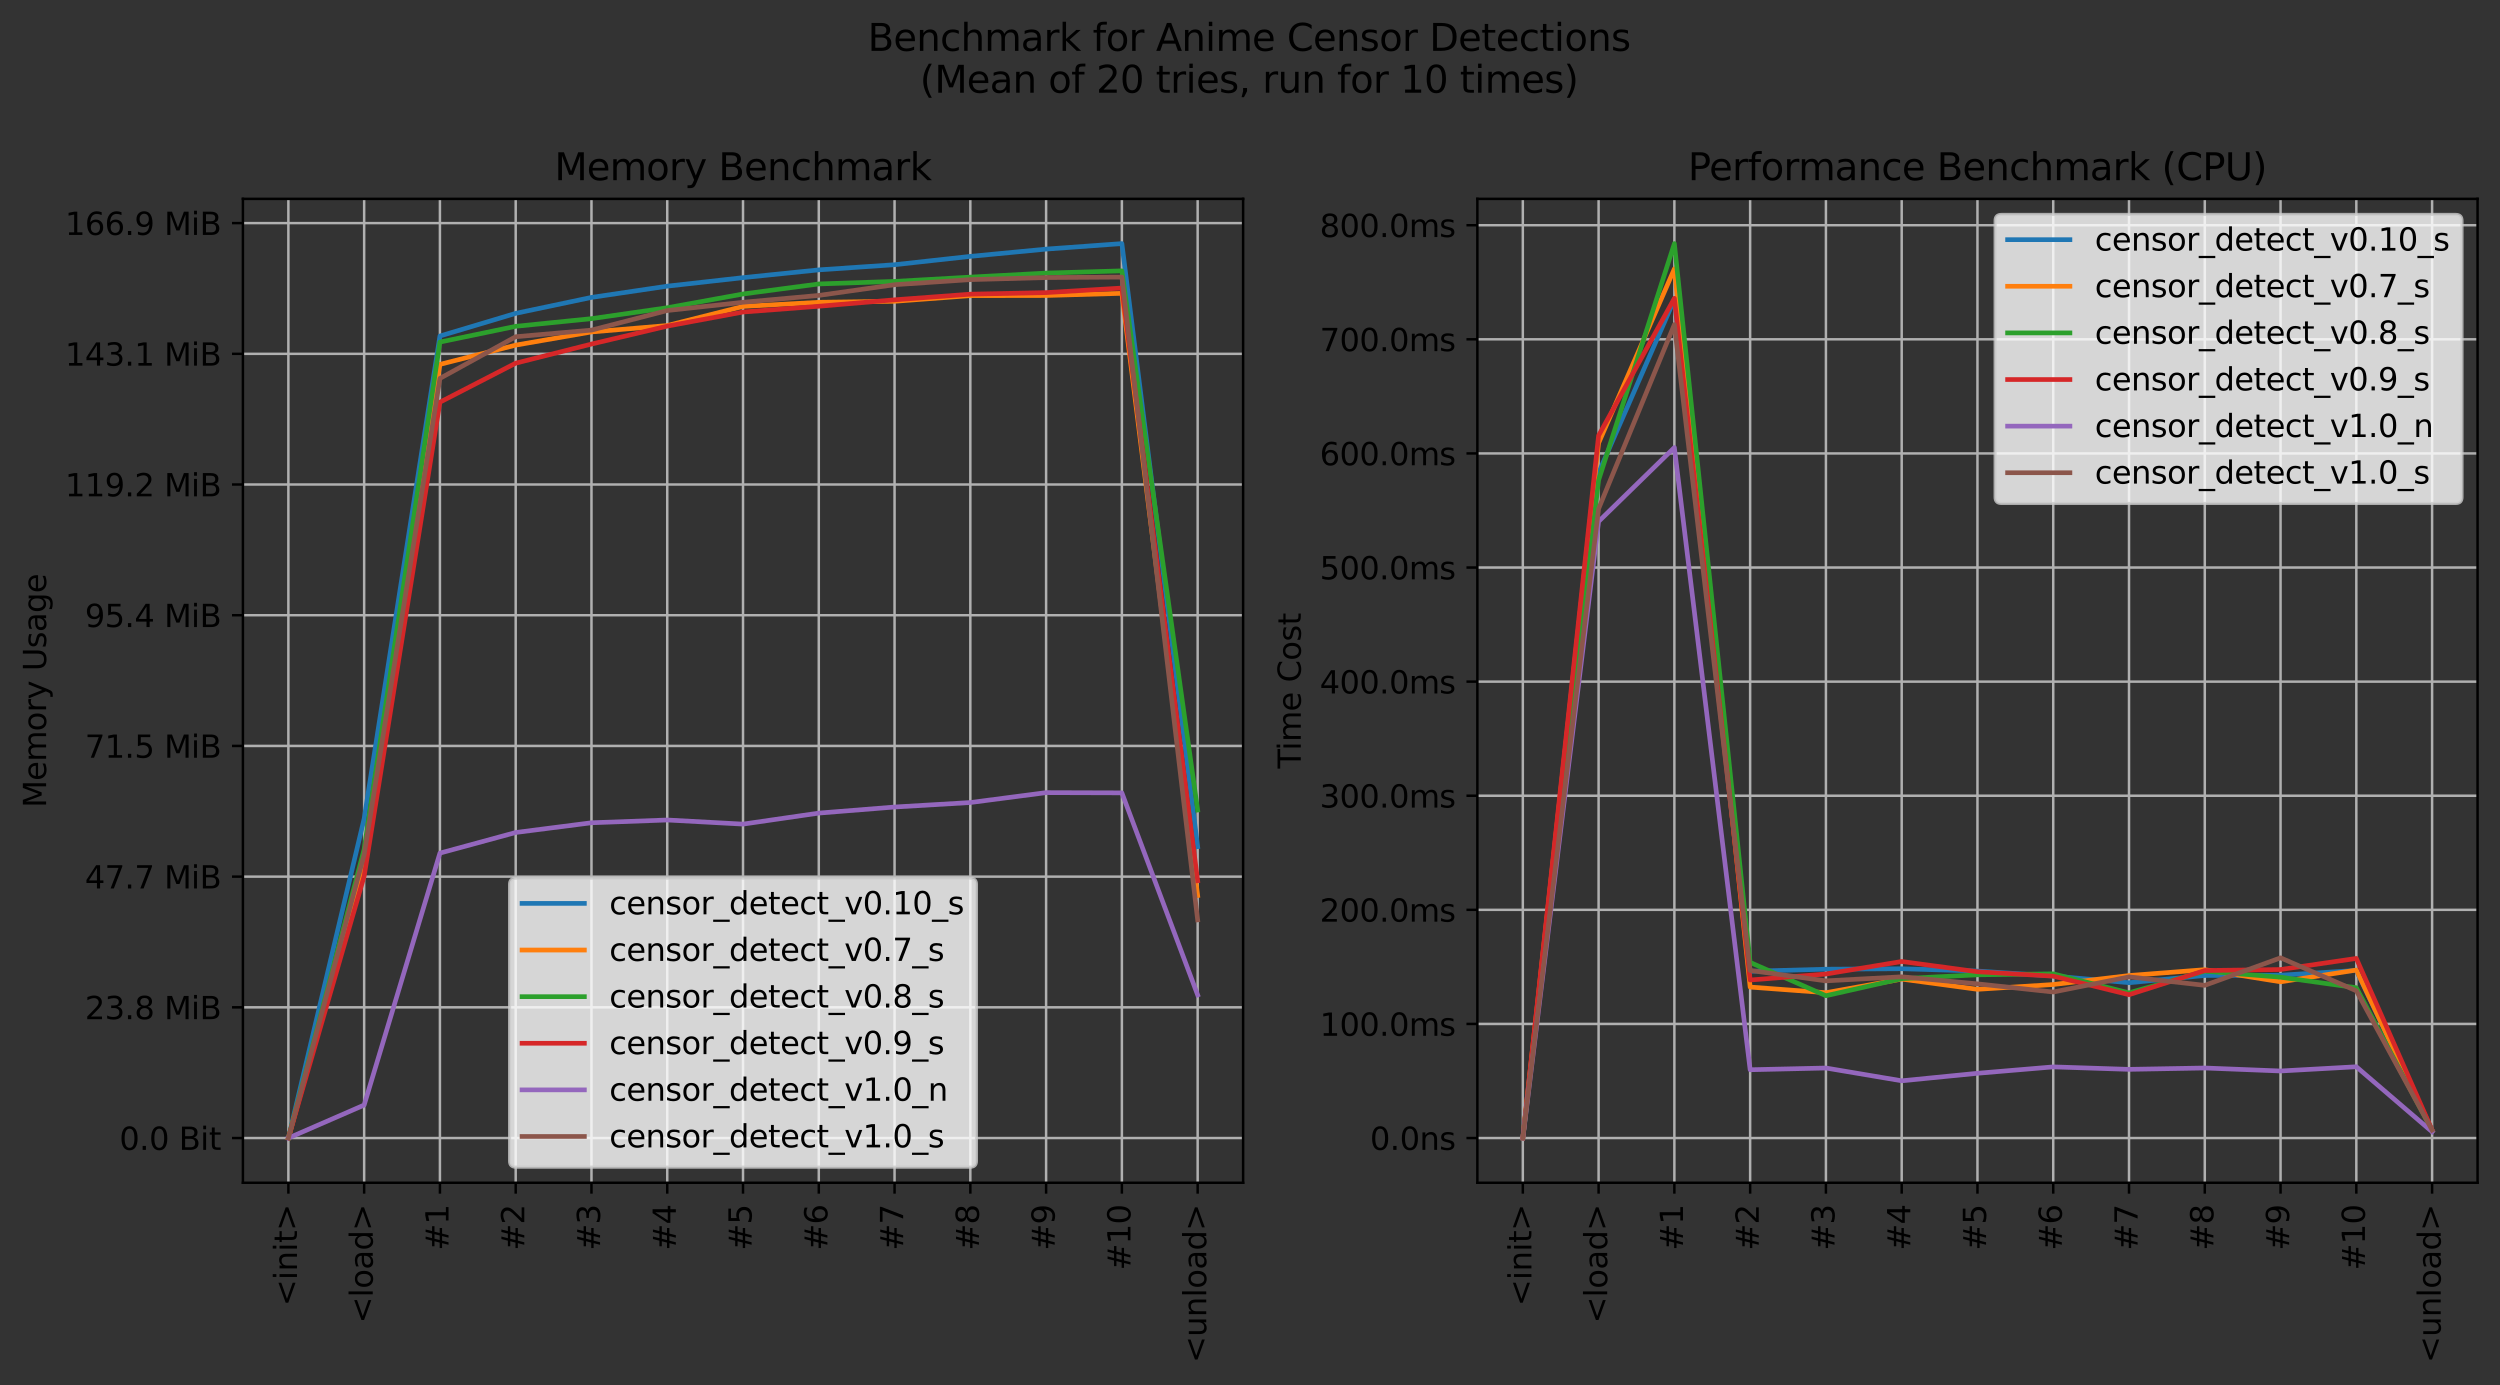 <?xml version="1.0" encoding="utf-8" standalone="no"?>
<!DOCTYPE svg PUBLIC "-//W3C//DTD SVG 1.1//EN"
  "http://www.w3.org/Graphics/SVG/1.1/DTD/svg11.dtd">
<svg xmlns:xlink="http://www.w3.org/1999/xlink" width="802.252pt" height="444.558pt" viewBox="0 0 802.252 444.558" xmlns="http://www.w3.org/2000/svg" version="1.1">
 <rect x="0" y="0" width="802.252" height="444.558" fill="#333333" stroke="none"/>
 <defs>
  <style type="text/css">*{stroke-linejoin: round; stroke-linecap: butt}</style>
 </defs>
 <g id="figure_1">
  <g id="patch_1">
   <path d="M 0 444.558 
L 802.252 444.558 
L 802.252 0 
L 0 0 
L 0 444.558 
z
" style="fill: none"/>
  </g>
  <g id="axes_1">
   <g id="patch_2">
    <path d="M 77.952 379.55 
L 398.917 379.55 
L 398.917 63.816 
L 77.952 63.816 
L 77.952 379.55 
z
" style="fill: none"/>
   </g>
   <g id="matplotlib.axis_1">
    <g id="xtick_1">
     <g id="line2d_1">
      <path d="M 92.541 379.55 
L 92.541 63.816 
" clip-path="url(#p9d02dca03a)" style="fill: none; stroke: #b0b0b0; stroke-width: 0.8; stroke-linecap: square"/>
     </g>
     <g id="line2d_2">
      <defs>
       <path id="m3e6aabd030" d="M 0 0 
L 0 3.5 
" style="stroke: #000000; stroke-width: 0.8"/>
      </defs>
      <g>
       <use xlink:href="#m3e6aabd030" x="92.541" y="379.55" style="stroke: #000000; stroke-width: 0.8"/>
      </g>
     </g>
     <g id="text_1">
      <!-- &lt;init&gt; -->
      <g transform="translate(95.3 419.123) rotate(-90) scale(0.1 -0.1)">
       <defs>
        <path id="DejaVuSans-3c" d="M 4684 3150 
L 1459 2003 
L 4684 863 
L 4684 294 
L 678 1747 
L 678 2266 
L 4684 3719 
L 4684 3150 
z
" transform="scale(0.016)"/>
        <path id="DejaVuSans-69" d="M 603 3500 
L 1178 3500 
L 1178 0 
L 603 0 
L 603 3500 
z
M 603 4863 
L 1178 4863 
L 1178 4134 
L 603 4134 
L 603 4863 
z
" transform="scale(0.016)"/>
        <path id="DejaVuSans-6e" d="M 3513 2113 
L 3513 0 
L 2938 0 
L 2938 2094 
Q 2938 2591 2744 2837 
Q 2550 3084 2163 3084 
Q 1697 3084 1428 2787 
Q 1159 2491 1159 1978 
L 1159 0 
L 581 0 
L 581 3500 
L 1159 3500 
L 1159 2956 
Q 1366 3272 1645 3428 
Q 1925 3584 2291 3584 
Q 2894 3584 3203 3211 
Q 3513 2838 3513 2113 
z
" transform="scale(0.016)"/>
        <path id="DejaVuSans-74" d="M 1172 4494 
L 1172 3500 
L 2356 3500 
L 2356 3053 
L 1172 3053 
L 1172 1153 
Q 1172 725 1289 603 
Q 1406 481 1766 481 
L 2356 481 
L 2356 0 
L 1766 0 
Q 1100 0 847 248 
Q 594 497 594 1153 
L 594 3053 
L 172 3053 
L 172 3500 
L 594 3500 
L 594 4494 
L 1172 4494 
z
" transform="scale(0.016)"/>
        <path id="DejaVuSans-3e" d="M 678 3150 
L 678 3719 
L 4684 2266 
L 4684 1747 
L 678 294 
L 678 863 
L 3897 2003 
L 678 3150 
z
" transform="scale(0.016)"/>
       </defs>
       <use xlink:href="#DejaVuSans-3c"/>
       <use xlink:href="#DejaVuSans-69" x="83.789"/>
       <use xlink:href="#DejaVuSans-6e" x="111.572"/>
       <use xlink:href="#DejaVuSans-69" x="174.951"/>
       <use xlink:href="#DejaVuSans-74" x="202.734"/>
       <use xlink:href="#DejaVuSans-3e" x="241.943"/>
      </g>
     </g>
    </g>
    <g id="xtick_2">
     <g id="line2d_3">
      <path d="M 116.856 379.55 
L 116.856 63.816 
" clip-path="url(#p9d02dca03a)" style="fill: none; stroke: #b0b0b0; stroke-width: 0.8; stroke-linecap: square"/>
     </g>
     <g id="line2d_4">
      <g>
       <use xlink:href="#m3e6aabd030" x="116.856" y="379.55" style="stroke: #000000; stroke-width: 0.8"/>
      </g>
     </g>
     <g id="text_2">
      <!-- &lt;load&gt; -->
      <g transform="translate(119.616 424.683) rotate(-90) scale(0.1 -0.1)">
       <defs>
        <path id="DejaVuSans-6c" d="M 603 4863 
L 1178 4863 
L 1178 0 
L 603 0 
L 603 4863 
z
" transform="scale(0.016)"/>
        <path id="DejaVuSans-6f" d="M 1959 3097 
Q 1497 3097 1228 2736 
Q 959 2375 959 1747 
Q 959 1119 1226 758 
Q 1494 397 1959 397 
Q 2419 397 2687 759 
Q 2956 1122 2956 1747 
Q 2956 2369 2687 2733 
Q 2419 3097 1959 3097 
z
M 1959 3584 
Q 2709 3584 3137 3096 
Q 3566 2609 3566 1747 
Q 3566 888 3137 398 
Q 2709 -91 1959 -91 
Q 1206 -91 779 398 
Q 353 888 353 1747 
Q 353 2609 779 3096 
Q 1206 3584 1959 3584 
z
" transform="scale(0.016)"/>
        <path id="DejaVuSans-61" d="M 2194 1759 
Q 1497 1759 1228 1600 
Q 959 1441 959 1056 
Q 959 750 1161 570 
Q 1363 391 1709 391 
Q 2188 391 2477 730 
Q 2766 1069 2766 1631 
L 2766 1759 
L 2194 1759 
z
M 3341 1997 
L 3341 0 
L 2766 0 
L 2766 531 
Q 2569 213 2275 61 
Q 1981 -91 1556 -91 
Q 1019 -91 701 211 
Q 384 513 384 1019 
Q 384 1609 779 1909 
Q 1175 2209 1959 2209 
L 2766 2209 
L 2766 2266 
Q 2766 2663 2505 2880 
Q 2244 3097 1772 3097 
Q 1472 3097 1187 3025 
Q 903 2953 641 2809 
L 641 3341 
Q 956 3463 1253 3523 
Q 1550 3584 1831 3584 
Q 2591 3584 2966 3190 
Q 3341 2797 3341 1997 
z
" transform="scale(0.016)"/>
        <path id="DejaVuSans-64" d="M 2906 2969 
L 2906 4863 
L 3481 4863 
L 3481 0 
L 2906 0 
L 2906 525 
Q 2725 213 2448 61 
Q 2172 -91 1784 -91 
Q 1150 -91 751 415 
Q 353 922 353 1747 
Q 353 2572 751 3078 
Q 1150 3584 1784 3584 
Q 2172 3584 2448 3432 
Q 2725 3281 2906 2969 
z
M 947 1747 
Q 947 1113 1208 752 
Q 1469 391 1925 391 
Q 2381 391 2643 752 
Q 2906 1113 2906 1747 
Q 2906 2381 2643 2742 
Q 2381 3103 1925 3103 
Q 1469 3103 1208 2742 
Q 947 2381 947 1747 
z
" transform="scale(0.016)"/>
       </defs>
       <use xlink:href="#DejaVuSans-3c"/>
       <use xlink:href="#DejaVuSans-6c" x="83.789"/>
       <use xlink:href="#DejaVuSans-6f" x="111.572"/>
       <use xlink:href="#DejaVuSans-61" x="172.754"/>
       <use xlink:href="#DejaVuSans-64" x="234.033"/>
       <use xlink:href="#DejaVuSans-3e" x="297.51"/>
      </g>
     </g>
    </g>
    <g id="xtick_3">
     <g id="line2d_5">
      <path d="M 141.172 379.55 
L 141.172 63.816 
" clip-path="url(#p9d02dca03a)" style="fill: none; stroke: #b0b0b0; stroke-width: 0.8; stroke-linecap: square"/>
     </g>
     <g id="line2d_6">
      <g>
       <use xlink:href="#m3e6aabd030" x="141.172" y="379.55" style="stroke: #000000; stroke-width: 0.8"/>
      </g>
     </g>
     <g id="text_3">
      <!-- #1 -->
      <g transform="translate(143.931 401.292) rotate(-90) scale(0.1 -0.1)">
       <defs>
        <path id="DejaVuSans-23" d="M 3272 2816 
L 2363 2816 
L 2100 1772 
L 3016 1772 
L 3272 2816 
z
M 2803 4594 
L 2478 3297 
L 3391 3297 
L 3719 4594 
L 4219 4594 
L 3897 3297 
L 4872 3297 
L 4872 2816 
L 3775 2816 
L 3519 1772 
L 4513 1772 
L 4513 1294 
L 3397 1294 
L 3072 0 
L 2572 0 
L 2894 1294 
L 1978 1294 
L 1656 0 
L 1153 0 
L 1478 1294 
L 494 1294 
L 494 1772 
L 1594 1772 
L 1856 2816 
L 850 2816 
L 850 3297 
L 1978 3297 
L 2297 4594 
L 2803 4594 
z
" transform="scale(0.016)"/>
        <path id="DejaVuSans-31" d="M 794 531 
L 1825 531 
L 1825 4091 
L 703 3866 
L 703 4441 
L 1819 4666 
L 2450 4666 
L 2450 531 
L 3481 531 
L 3481 0 
L 794 0 
L 794 531 
z
" transform="scale(0.016)"/>
       </defs>
       <use xlink:href="#DejaVuSans-23"/>
       <use xlink:href="#DejaVuSans-31" x="83.789"/>
      </g>
     </g>
    </g>
    <g id="xtick_4">
     <g id="line2d_7">
      <path d="M 165.487 379.55 
L 165.487 63.816 
" clip-path="url(#p9d02dca03a)" style="fill: none; stroke: #b0b0b0; stroke-width: 0.8; stroke-linecap: square"/>
     </g>
     <g id="line2d_8">
      <g>
       <use xlink:href="#m3e6aabd030" x="165.487" y="379.55" style="stroke: #000000; stroke-width: 0.8"/>
      </g>
     </g>
     <g id="text_4">
      <!-- #2 -->
      <g transform="translate(168.247 401.292) rotate(-90) scale(0.1 -0.1)">
       <defs>
        <path id="DejaVuSans-32" d="M 1228 531 
L 3431 531 
L 3431 0 
L 469 0 
L 469 531 
Q 828 903 1448 1529 
Q 2069 2156 2228 2338 
Q 2531 2678 2651 2914 
Q 2772 3150 2772 3378 
Q 2772 3750 2511 3984 
Q 2250 4219 1831 4219 
Q 1534 4219 1204 4116 
Q 875 4013 500 3803 
L 500 4441 
Q 881 4594 1212 4672 
Q 1544 4750 1819 4750 
Q 2544 4750 2975 4387 
Q 3406 4025 3406 3419 
Q 3406 3131 3298 2873 
Q 3191 2616 2906 2266 
Q 2828 2175 2409 1742 
Q 1991 1309 1228 531 
z
" transform="scale(0.016)"/>
       </defs>
       <use xlink:href="#DejaVuSans-23"/>
       <use xlink:href="#DejaVuSans-32" x="83.789"/>
      </g>
     </g>
    </g>
    <g id="xtick_5">
     <g id="line2d_9">
      <path d="M 189.803 379.55 
L 189.803 63.816 
" clip-path="url(#p9d02dca03a)" style="fill: none; stroke: #b0b0b0; stroke-width: 0.8; stroke-linecap: square"/>
     </g>
     <g id="line2d_10">
      <g>
       <use xlink:href="#m3e6aabd030" x="189.803" y="379.55" style="stroke: #000000; stroke-width: 0.8"/>
      </g>
     </g>
     <g id="text_5">
      <!-- #3 -->
      <g transform="translate(192.562 401.292) rotate(-90) scale(0.1 -0.1)">
       <defs>
        <path id="DejaVuSans-33" d="M 2597 2516 
Q 3050 2419 3304 2112 
Q 3559 1806 3559 1356 
Q 3559 666 3084 287 
Q 2609 -91 1734 -91 
Q 1441 -91 1130 -33 
Q 819 25 488 141 
L 488 750 
Q 750 597 1062 519 
Q 1375 441 1716 441 
Q 2309 441 2620 675 
Q 2931 909 2931 1356 
Q 2931 1769 2642 2001 
Q 2353 2234 1838 2234 
L 1294 2234 
L 1294 2753 
L 1863 2753 
Q 2328 2753 2575 2939 
Q 2822 3125 2822 3475 
Q 2822 3834 2567 4026 
Q 2313 4219 1838 4219 
Q 1578 4219 1281 4162 
Q 984 4106 628 3988 
L 628 4550 
Q 988 4650 1302 4700 
Q 1616 4750 1894 4750 
Q 2613 4750 3031 4423 
Q 3450 4097 3450 3541 
Q 3450 3153 3228 2886 
Q 3006 2619 2597 2516 
z
" transform="scale(0.016)"/>
       </defs>
       <use xlink:href="#DejaVuSans-23"/>
       <use xlink:href="#DejaVuSans-33" x="83.789"/>
      </g>
     </g>
    </g>
    <g id="xtick_6">
     <g id="line2d_11">
      <path d="M 214.119 379.55 
L 214.119 63.816 
" clip-path="url(#p9d02dca03a)" style="fill: none; stroke: #b0b0b0; stroke-width: 0.8; stroke-linecap: square"/>
     </g>
     <g id="line2d_12">
      <g>
       <use xlink:href="#m3e6aabd030" x="214.119" y="379.55" style="stroke: #000000; stroke-width: 0.8"/>
      </g>
     </g>
     <g id="text_6">
      <!-- #4 -->
      <g transform="translate(216.878 401.292) rotate(-90) scale(0.1 -0.1)">
       <defs>
        <path id="DejaVuSans-34" d="M 2419 4116 
L 825 1625 
L 2419 1625 
L 2419 4116 
z
M 2253 4666 
L 3047 4666 
L 3047 1625 
L 3713 1625 
L 3713 1100 
L 3047 1100 
L 3047 0 
L 2419 0 
L 2419 1100 
L 313 1100 
L 313 1709 
L 2253 4666 
z
" transform="scale(0.016)"/>
       </defs>
       <use xlink:href="#DejaVuSans-23"/>
       <use xlink:href="#DejaVuSans-34" x="83.789"/>
      </g>
     </g>
    </g>
    <g id="xtick_7">
     <g id="line2d_13">
      <path d="M 238.434 379.55 
L 238.434 63.816 
" clip-path="url(#p9d02dca03a)" style="fill: none; stroke: #b0b0b0; stroke-width: 0.8; stroke-linecap: square"/>
     </g>
     <g id="line2d_14">
      <g>
       <use xlink:href="#m3e6aabd030" x="238.434" y="379.55" style="stroke: #000000; stroke-width: 0.8"/>
      </g>
     </g>
     <g id="text_7">
      <!-- #5 -->
      <g transform="translate(241.193 401.292) rotate(-90) scale(0.1 -0.1)">
       <defs>
        <path id="DejaVuSans-35" d="M 691 4666 
L 3169 4666 
L 3169 4134 
L 1269 4134 
L 1269 2991 
Q 1406 3038 1543 3061 
Q 1681 3084 1819 3084 
Q 2600 3084 3056 2656 
Q 3513 2228 3513 1497 
Q 3513 744 3044 326 
Q 2575 -91 1722 -91 
Q 1428 -91 1123 -41 
Q 819 9 494 109 
L 494 744 
Q 775 591 1075 516 
Q 1375 441 1709 441 
Q 2250 441 2565 725 
Q 2881 1009 2881 1497 
Q 2881 1984 2565 2268 
Q 2250 2553 1709 2553 
Q 1456 2553 1204 2497 
Q 953 2441 691 2322 
L 691 4666 
z
" transform="scale(0.016)"/>
       </defs>
       <use xlink:href="#DejaVuSans-23"/>
       <use xlink:href="#DejaVuSans-35" x="83.789"/>
      </g>
     </g>
    </g>
    <g id="xtick_8">
     <g id="line2d_15">
      <path d="M 262.75 379.55 
L 262.75 63.816 
" clip-path="url(#p9d02dca03a)" style="fill: none; stroke: #b0b0b0; stroke-width: 0.8; stroke-linecap: square"/>
     </g>
     <g id="line2d_16">
      <g>
       <use xlink:href="#m3e6aabd030" x="262.75" y="379.55" style="stroke: #000000; stroke-width: 0.8"/>
      </g>
     </g>
     <g id="text_8">
      <!-- #6 -->
      <g transform="translate(265.509 401.292) rotate(-90) scale(0.1 -0.1)">
       <defs>
        <path id="DejaVuSans-36" d="M 2113 2584 
Q 1688 2584 1439 2293 
Q 1191 2003 1191 1497 
Q 1191 994 1439 701 
Q 1688 409 2113 409 
Q 2538 409 2786 701 
Q 3034 994 3034 1497 
Q 3034 2003 2786 2293 
Q 2538 2584 2113 2584 
z
M 3366 4563 
L 3366 3988 
Q 3128 4100 2886 4159 
Q 2644 4219 2406 4219 
Q 1781 4219 1451 3797 
Q 1122 3375 1075 2522 
Q 1259 2794 1537 2939 
Q 1816 3084 2150 3084 
Q 2853 3084 3261 2657 
Q 3669 2231 3669 1497 
Q 3669 778 3244 343 
Q 2819 -91 2113 -91 
Q 1303 -91 875 529 
Q 447 1150 447 2328 
Q 447 3434 972 4092 
Q 1497 4750 2381 4750 
Q 2619 4750 2861 4703 
Q 3103 4656 3366 4563 
z
" transform="scale(0.016)"/>
       </defs>
       <use xlink:href="#DejaVuSans-23"/>
       <use xlink:href="#DejaVuSans-36" x="83.789"/>
      </g>
     </g>
    </g>
    <g id="xtick_9">
     <g id="line2d_17">
      <path d="M 287.065 379.55 
L 287.065 63.816 
" clip-path="url(#p9d02dca03a)" style="fill: none; stroke: #b0b0b0; stroke-width: 0.8; stroke-linecap: square"/>
     </g>
     <g id="line2d_18">
      <g>
       <use xlink:href="#m3e6aabd030" x="287.065" y="379.55" style="stroke: #000000; stroke-width: 0.8"/>
      </g>
     </g>
     <g id="text_9">
      <!-- #7 -->
      <g transform="translate(289.824 401.292) rotate(-90) scale(0.1 -0.1)">
       <defs>
        <path id="DejaVuSans-37" d="M 525 4666 
L 3525 4666 
L 3525 4397 
L 1831 0 
L 1172 0 
L 2766 4134 
L 525 4134 
L 525 4666 
z
" transform="scale(0.016)"/>
       </defs>
       <use xlink:href="#DejaVuSans-23"/>
       <use xlink:href="#DejaVuSans-37" x="83.789"/>
      </g>
     </g>
    </g>
    <g id="xtick_10">
     <g id="line2d_19">
      <path d="M 311.381 379.55 
L 311.381 63.816 
" clip-path="url(#p9d02dca03a)" style="fill: none; stroke: #b0b0b0; stroke-width: 0.8; stroke-linecap: square"/>
     </g>
     <g id="line2d_20">
      <g>
       <use xlink:href="#m3e6aabd030" x="311.381" y="379.55" style="stroke: #000000; stroke-width: 0.8"/>
      </g>
     </g>
     <g id="text_10">
      <!-- #8 -->
      <g transform="translate(314.14 401.292) rotate(-90) scale(0.1 -0.1)">
       <defs>
        <path id="DejaVuSans-38" d="M 2034 2216 
Q 1584 2216 1326 1975 
Q 1069 1734 1069 1313 
Q 1069 891 1326 650 
Q 1584 409 2034 409 
Q 2484 409 2743 651 
Q 3003 894 3003 1313 
Q 3003 1734 2745 1975 
Q 2488 2216 2034 2216 
z
M 1403 2484 
Q 997 2584 770 2862 
Q 544 3141 544 3541 
Q 544 4100 942 4425 
Q 1341 4750 2034 4750 
Q 2731 4750 3128 4425 
Q 3525 4100 3525 3541 
Q 3525 3141 3298 2862 
Q 3072 2584 2669 2484 
Q 3125 2378 3379 2068 
Q 3634 1759 3634 1313 
Q 3634 634 3220 271 
Q 2806 -91 2034 -91 
Q 1263 -91 848 271 
Q 434 634 434 1313 
Q 434 1759 690 2068 
Q 947 2378 1403 2484 
z
M 1172 3481 
Q 1172 3119 1398 2916 
Q 1625 2713 2034 2713 
Q 2441 2713 2670 2916 
Q 2900 3119 2900 3481 
Q 2900 3844 2670 4047 
Q 2441 4250 2034 4250 
Q 1625 4250 1398 4047 
Q 1172 3844 1172 3481 
z
" transform="scale(0.016)"/>
       </defs>
       <use xlink:href="#DejaVuSans-23"/>
       <use xlink:href="#DejaVuSans-38" x="83.789"/>
      </g>
     </g>
    </g>
    <g id="xtick_11">
     <g id="line2d_21">
      <path d="M 335.696 379.55 
L 335.696 63.816 
" clip-path="url(#p9d02dca03a)" style="fill: none; stroke: #b0b0b0; stroke-width: 0.8; stroke-linecap: square"/>
     </g>
     <g id="line2d_22">
      <g>
       <use xlink:href="#m3e6aabd030" x="335.696" y="379.55" style="stroke: #000000; stroke-width: 0.8"/>
      </g>
     </g>
     <g id="text_11">
      <!-- #9 -->
      <g transform="translate(338.456 401.292) rotate(-90) scale(0.1 -0.1)">
       <defs>
        <path id="DejaVuSans-39" d="M 703 97 
L 703 672 
Q 941 559 1184 500 
Q 1428 441 1663 441 
Q 2288 441 2617 861 
Q 2947 1281 2994 2138 
Q 2813 1869 2534 1725 
Q 2256 1581 1919 1581 
Q 1219 1581 811 2004 
Q 403 2428 403 3163 
Q 403 3881 828 4315 
Q 1253 4750 1959 4750 
Q 2769 4750 3195 4129 
Q 3622 3509 3622 2328 
Q 3622 1225 3098 567 
Q 2575 -91 1691 -91 
Q 1453 -91 1209 -44 
Q 966 3 703 97 
z
M 1959 2075 
Q 2384 2075 2632 2365 
Q 2881 2656 2881 3163 
Q 2881 3666 2632 3958 
Q 2384 4250 1959 4250 
Q 1534 4250 1286 3958 
Q 1038 3666 1038 3163 
Q 1038 2656 1286 2365 
Q 1534 2075 1959 2075 
z
" transform="scale(0.016)"/>
       </defs>
       <use xlink:href="#DejaVuSans-23"/>
       <use xlink:href="#DejaVuSans-39" x="83.789"/>
      </g>
     </g>
    </g>
    <g id="xtick_12">
     <g id="line2d_23">
      <path d="M 360.012 379.55 
L 360.012 63.816 
" clip-path="url(#p9d02dca03a)" style="fill: none; stroke: #b0b0b0; stroke-width: 0.8; stroke-linecap: square"/>
     </g>
     <g id="line2d_24">
      <g>
       <use xlink:href="#m3e6aabd030" x="360.012" y="379.55" style="stroke: #000000; stroke-width: 0.8"/>
      </g>
     </g>
     <g id="text_12">
      <!-- #10 -->
      <g transform="translate(362.771 407.655) rotate(-90) scale(0.1 -0.1)">
       <defs>
        <path id="DejaVuSans-30" d="M 2034 4250 
Q 1547 4250 1301 3770 
Q 1056 3291 1056 2328 
Q 1056 1369 1301 889 
Q 1547 409 2034 409 
Q 2525 409 2770 889 
Q 3016 1369 3016 2328 
Q 3016 3291 2770 3770 
Q 2525 4250 2034 4250 
z
M 2034 4750 
Q 2819 4750 3233 4129 
Q 3647 3509 3647 2328 
Q 3647 1150 3233 529 
Q 2819 -91 2034 -91 
Q 1250 -91 836 529 
Q 422 1150 422 2328 
Q 422 3509 836 4129 
Q 1250 4750 2034 4750 
z
" transform="scale(0.016)"/>
       </defs>
       <use xlink:href="#DejaVuSans-23"/>
       <use xlink:href="#DejaVuSans-31" x="83.789"/>
       <use xlink:href="#DejaVuSans-30" x="147.412"/>
      </g>
     </g>
    </g>
    <g id="xtick_13">
     <g id="line2d_25">
      <path d="M 384.327 379.55 
L 384.327 63.816 
" clip-path="url(#p9d02dca03a)" style="fill: none; stroke: #b0b0b0; stroke-width: 0.8; stroke-linecap: square"/>
     </g>
     <g id="line2d_26">
      <g>
       <use xlink:href="#m3e6aabd030" x="384.327" y="379.55" style="stroke: #000000; stroke-width: 0.8"/>
      </g>
     </g>
     <g id="text_13">
      <!-- &lt;unload&gt; -->
      <g transform="translate(387.087 437.358) rotate(-90) scale(0.1 -0.1)">
       <defs>
        <path id="DejaVuSans-75" d="M 544 1381 
L 544 3500 
L 1119 3500 
L 1119 1403 
Q 1119 906 1312 657 
Q 1506 409 1894 409 
Q 2359 409 2629 706 
Q 2900 1003 2900 1516 
L 2900 3500 
L 3475 3500 
L 3475 0 
L 2900 0 
L 2900 538 
Q 2691 219 2414 64 
Q 2138 -91 1772 -91 
Q 1169 -91 856 284 
Q 544 659 544 1381 
z
M 1991 3584 
L 1991 3584 
z
" transform="scale(0.016)"/>
       </defs>
       <use xlink:href="#DejaVuSans-3c"/>
       <use xlink:href="#DejaVuSans-75" x="83.789"/>
       <use xlink:href="#DejaVuSans-6e" x="147.168"/>
       <use xlink:href="#DejaVuSans-6c" x="210.547"/>
       <use xlink:href="#DejaVuSans-6f" x="238.33"/>
       <use xlink:href="#DejaVuSans-61" x="299.512"/>
       <use xlink:href="#DejaVuSans-64" x="360.791"/>
       <use xlink:href="#DejaVuSans-3e" x="424.268"/>
      </g>
     </g>
    </g>
   </g>
   <g id="matplotlib.axis_2">
    <g id="ytick_1">
     <g id="line2d_27">
      <path d="M 77.952 365.198 
L 398.917 365.198 
" clip-path="url(#p9d02dca03a)" style="fill: none; stroke: #b0b0b0; stroke-width: 0.8; stroke-linecap: square"/>
     </g>
     <g id="line2d_28">
      <defs>
       <path id="mb97f71c481" d="M 0 0 
L -3.5 0 
" style="stroke: #000000; stroke-width: 0.8"/>
      </defs>
      <g>
       <use xlink:href="#mb97f71c481" x="77.952" y="365.198" style="stroke: #000000; stroke-width: 0.8"/>
      </g>
     </g>
     <g id="text_14">
      <!-- 0.0 Bit -->
      <g transform="translate(38.311 368.998) scale(0.1 -0.1)">
       <defs>
        <path id="DejaVuSans-2e" d="M 684 794 
L 1344 794 
L 1344 0 
L 684 0 
L 684 794 
z
" transform="scale(0.016)"/>
        <path id="DejaVuSans-20" transform="scale(0.016)"/>
        <path id="DejaVuSans-42" d="M 1259 2228 
L 1259 519 
L 2272 519 
Q 2781 519 3026 730 
Q 3272 941 3272 1375 
Q 3272 1813 3026 2020 
Q 2781 2228 2272 2228 
L 1259 2228 
z
M 1259 4147 
L 1259 2741 
L 2194 2741 
Q 2656 2741 2882 2914 
Q 3109 3088 3109 3444 
Q 3109 3797 2882 3972 
Q 2656 4147 2194 4147 
L 1259 4147 
z
M 628 4666 
L 2241 4666 
Q 2963 4666 3353 4366 
Q 3744 4066 3744 3513 
Q 3744 3084 3544 2831 
Q 3344 2578 2956 2516 
Q 3422 2416 3680 2098 
Q 3938 1781 3938 1306 
Q 3938 681 3513 340 
Q 3088 0 2303 0 
L 628 0 
L 628 4666 
z
" transform="scale(0.016)"/>
       </defs>
       <use xlink:href="#DejaVuSans-30"/>
       <use xlink:href="#DejaVuSans-2e" x="63.623"/>
       <use xlink:href="#DejaVuSans-30" x="95.41"/>
       <use xlink:href="#DejaVuSans-20" x="159.033"/>
       <use xlink:href="#DejaVuSans-42" x="190.82"/>
       <use xlink:href="#DejaVuSans-69" x="259.424"/>
       <use xlink:href="#DejaVuSans-74" x="287.207"/>
      </g>
     </g>
    </g>
    <g id="ytick_2">
     <g id="line2d_29">
      <path d="M 77.952 323.255 
L 398.917 323.255 
" clip-path="url(#p9d02dca03a)" style="fill: none; stroke: #b0b0b0; stroke-width: 0.8; stroke-linecap: square"/>
     </g>
     <g id="line2d_30">
      <g>
       <use xlink:href="#mb97f71c481" x="77.952" y="323.255" style="stroke: #000000; stroke-width: 0.8"/>
      </g>
     </g>
     <g id="text_15">
      <!-- 23.8 MiB -->
      <g transform="translate(27.241 327.055) scale(0.1 -0.1)">
       <defs>
        <path id="DejaVuSans-4d" d="M 628 4666 
L 1569 4666 
L 2759 1491 
L 3956 4666 
L 4897 4666 
L 4897 0 
L 4281 0 
L 4281 4097 
L 3078 897 
L 2444 897 
L 1241 4097 
L 1241 0 
L 628 0 
L 628 4666 
z
" transform="scale(0.016)"/>
       </defs>
       <use xlink:href="#DejaVuSans-32"/>
       <use xlink:href="#DejaVuSans-33" x="63.623"/>
       <use xlink:href="#DejaVuSans-2e" x="127.246"/>
       <use xlink:href="#DejaVuSans-38" x="159.033"/>
       <use xlink:href="#DejaVuSans-20" x="222.656"/>
       <use xlink:href="#DejaVuSans-4d" x="254.443"/>
       <use xlink:href="#DejaVuSans-69" x="340.723"/>
       <use xlink:href="#DejaVuSans-42" x="368.506"/>
      </g>
     </g>
    </g>
    <g id="ytick_3">
     <g id="line2d_31">
      <path d="M 77.952 281.312 
L 398.917 281.312 
" clip-path="url(#p9d02dca03a)" style="fill: none; stroke: #b0b0b0; stroke-width: 0.8; stroke-linecap: square"/>
     </g>
     <g id="line2d_32">
      <g>
       <use xlink:href="#mb97f71c481" x="77.952" y="281.312" style="stroke: #000000; stroke-width: 0.8"/>
      </g>
     </g>
     <g id="text_16">
      <!-- 47.7 MiB -->
      <g transform="translate(27.241 285.111) scale(0.1 -0.1)">
       <use xlink:href="#DejaVuSans-34"/>
       <use xlink:href="#DejaVuSans-37" x="63.623"/>
       <use xlink:href="#DejaVuSans-2e" x="127.246"/>
       <use xlink:href="#DejaVuSans-37" x="159.033"/>
       <use xlink:href="#DejaVuSans-20" x="222.656"/>
       <use xlink:href="#DejaVuSans-4d" x="254.443"/>
       <use xlink:href="#DejaVuSans-69" x="340.723"/>
       <use xlink:href="#DejaVuSans-42" x="368.506"/>
      </g>
     </g>
    </g>
    <g id="ytick_4">
     <g id="line2d_33">
      <path d="M 77.952 239.369 
L 398.917 239.369 
" clip-path="url(#p9d02dca03a)" style="fill: none; stroke: #b0b0b0; stroke-width: 0.8; stroke-linecap: square"/>
     </g>
     <g id="line2d_34">
      <g>
       <use xlink:href="#mb97f71c481" x="77.952" y="239.369" style="stroke: #000000; stroke-width: 0.8"/>
      </g>
     </g>
     <g id="text_17">
      <!-- 71.5 MiB -->
      <g transform="translate(27.241 243.168) scale(0.1 -0.1)">
       <use xlink:href="#DejaVuSans-37"/>
       <use xlink:href="#DejaVuSans-31" x="63.623"/>
       <use xlink:href="#DejaVuSans-2e" x="127.246"/>
       <use xlink:href="#DejaVuSans-35" x="159.033"/>
       <use xlink:href="#DejaVuSans-20" x="222.656"/>
       <use xlink:href="#DejaVuSans-4d" x="254.443"/>
       <use xlink:href="#DejaVuSans-69" x="340.723"/>
       <use xlink:href="#DejaVuSans-42" x="368.506"/>
      </g>
     </g>
    </g>
    <g id="ytick_5">
     <g id="line2d_35">
      <path d="M 77.952 197.426 
L 398.917 197.426 
" clip-path="url(#p9d02dca03a)" style="fill: none; stroke: #b0b0b0; stroke-width: 0.8; stroke-linecap: square"/>
     </g>
     <g id="line2d_36">
      <g>
       <use xlink:href="#mb97f71c481" x="77.952" y="197.426" style="stroke: #000000; stroke-width: 0.8"/>
      </g>
     </g>
     <g id="text_18">
      <!-- 95.4 MiB -->
      <g transform="translate(27.241 201.225) scale(0.1 -0.1)">
       <use xlink:href="#DejaVuSans-39"/>
       <use xlink:href="#DejaVuSans-35" x="63.623"/>
       <use xlink:href="#DejaVuSans-2e" x="127.246"/>
       <use xlink:href="#DejaVuSans-34" x="159.033"/>
       <use xlink:href="#DejaVuSans-20" x="222.656"/>
       <use xlink:href="#DejaVuSans-4d" x="254.443"/>
       <use xlink:href="#DejaVuSans-69" x="340.723"/>
       <use xlink:href="#DejaVuSans-42" x="368.506"/>
      </g>
     </g>
    </g>
    <g id="ytick_6">
     <g id="line2d_37">
      <path d="M 77.952 155.483 
L 398.917 155.483 
" clip-path="url(#p9d02dca03a)" style="fill: none; stroke: #b0b0b0; stroke-width: 0.8; stroke-linecap: square"/>
     </g>
     <g id="line2d_38">
      <g>
       <use xlink:href="#mb97f71c481" x="77.952" y="155.483" style="stroke: #000000; stroke-width: 0.8"/>
      </g>
     </g>
     <g id="text_19">
      <!-- 119.2 MiB -->
      <g transform="translate(20.878 159.282) scale(0.1 -0.1)">
       <use xlink:href="#DejaVuSans-31"/>
       <use xlink:href="#DejaVuSans-31" x="63.623"/>
       <use xlink:href="#DejaVuSans-39" x="127.246"/>
       <use xlink:href="#DejaVuSans-2e" x="190.869"/>
       <use xlink:href="#DejaVuSans-32" x="222.656"/>
       <use xlink:href="#DejaVuSans-20" x="286.279"/>
       <use xlink:href="#DejaVuSans-4d" x="318.066"/>
       <use xlink:href="#DejaVuSans-69" x="404.346"/>
       <use xlink:href="#DejaVuSans-42" x="432.129"/>
      </g>
     </g>
    </g>
    <g id="ytick_7">
     <g id="line2d_39">
      <path d="M 77.952 113.54 
L 398.917 113.54 
" clip-path="url(#p9d02dca03a)" style="fill: none; stroke: #b0b0b0; stroke-width: 0.8; stroke-linecap: square"/>
     </g>
     <g id="line2d_40">
      <g>
       <use xlink:href="#mb97f71c481" x="77.952" y="113.54" style="stroke: #000000; stroke-width: 0.8"/>
      </g>
     </g>
     <g id="text_20">
      <!-- 143.1 MiB -->
      <g transform="translate(20.878 117.339) scale(0.1 -0.1)">
       <use xlink:href="#DejaVuSans-31"/>
       <use xlink:href="#DejaVuSans-34" x="63.623"/>
       <use xlink:href="#DejaVuSans-33" x="127.246"/>
       <use xlink:href="#DejaVuSans-2e" x="190.869"/>
       <use xlink:href="#DejaVuSans-31" x="222.656"/>
       <use xlink:href="#DejaVuSans-20" x="286.279"/>
       <use xlink:href="#DejaVuSans-4d" x="318.066"/>
       <use xlink:href="#DejaVuSans-69" x="404.346"/>
       <use xlink:href="#DejaVuSans-42" x="432.129"/>
      </g>
     </g>
    </g>
    <g id="ytick_8">
     <g id="line2d_41">
      <path d="M 77.952 71.597 
L 398.917 71.597 
" clip-path="url(#p9d02dca03a)" style="fill: none; stroke: #b0b0b0; stroke-width: 0.8; stroke-linecap: square"/>
     </g>
     <g id="line2d_42">
      <g>
       <use xlink:href="#mb97f71c481" x="77.952" y="71.597" style="stroke: #000000; stroke-width: 0.8"/>
      </g>
     </g>
     <g id="text_21">
      <!-- 166.9 MiB -->
      <g transform="translate(20.878 75.396) scale(0.1 -0.1)">
       <use xlink:href="#DejaVuSans-31"/>
       <use xlink:href="#DejaVuSans-36" x="63.623"/>
       <use xlink:href="#DejaVuSans-36" x="127.246"/>
       <use xlink:href="#DejaVuSans-2e" x="190.869"/>
       <use xlink:href="#DejaVuSans-39" x="222.656"/>
       <use xlink:href="#DejaVuSans-20" x="286.279"/>
       <use xlink:href="#DejaVuSans-4d" x="318.066"/>
       <use xlink:href="#DejaVuSans-69" x="404.346"/>
       <use xlink:href="#DejaVuSans-42" x="432.129"/>
      </g>
     </g>
    </g>
    <g id="text_22">
     <!-- Memory Usage -->
     <g transform="translate(14.798 259.186) rotate(-90) scale(0.1 -0.1)">
      <defs>
       <path id="DejaVuSans-65" d="M 3597 1894 
L 3597 1613 
L 953 1613 
Q 991 1019 1311 708 
Q 1631 397 2203 397 
Q 2534 397 2845 478 
Q 3156 559 3463 722 
L 3463 178 
Q 3153 47 2828 -22 
Q 2503 -91 2169 -91 
Q 1331 -91 842 396 
Q 353 884 353 1716 
Q 353 2575 817 3079 
Q 1281 3584 2069 3584 
Q 2775 3584 3186 3129 
Q 3597 2675 3597 1894 
z
M 3022 2063 
Q 3016 2534 2758 2815 
Q 2500 3097 2075 3097 
Q 1594 3097 1305 2825 
Q 1016 2553 972 2059 
L 3022 2063 
z
" transform="scale(0.016)"/>
       <path id="DejaVuSans-6d" d="M 3328 2828 
Q 3544 3216 3844 3400 
Q 4144 3584 4550 3584 
Q 5097 3584 5394 3201 
Q 5691 2819 5691 2113 
L 5691 0 
L 5113 0 
L 5113 2094 
Q 5113 2597 4934 2840 
Q 4756 3084 4391 3084 
Q 3944 3084 3684 2787 
Q 3425 2491 3425 1978 
L 3425 0 
L 2847 0 
L 2847 2094 
Q 2847 2600 2669 2842 
Q 2491 3084 2119 3084 
Q 1678 3084 1418 2786 
Q 1159 2488 1159 1978 
L 1159 0 
L 581 0 
L 581 3500 
L 1159 3500 
L 1159 2956 
Q 1356 3278 1631 3431 
Q 1906 3584 2284 3584 
Q 2666 3584 2933 3390 
Q 3200 3197 3328 2828 
z
" transform="scale(0.016)"/>
       <path id="DejaVuSans-72" d="M 2631 2963 
Q 2534 3019 2420 3045 
Q 2306 3072 2169 3072 
Q 1681 3072 1420 2755 
Q 1159 2438 1159 1844 
L 1159 0 
L 581 0 
L 581 3500 
L 1159 3500 
L 1159 2956 
Q 1341 3275 1631 3429 
Q 1922 3584 2338 3584 
Q 2397 3584 2469 3576 
Q 2541 3569 2628 3553 
L 2631 2963 
z
" transform="scale(0.016)"/>
       <path id="DejaVuSans-79" d="M 2059 -325 
Q 1816 -950 1584 -1140 
Q 1353 -1331 966 -1331 
L 506 -1331 
L 506 -850 
L 844 -850 
Q 1081 -850 1212 -737 
Q 1344 -625 1503 -206 
L 1606 56 
L 191 3500 
L 800 3500 
L 1894 763 
L 2988 3500 
L 3597 3500 
L 2059 -325 
z
" transform="scale(0.016)"/>
       <path id="DejaVuSans-55" d="M 556 4666 
L 1191 4666 
L 1191 1831 
Q 1191 1081 1462 751 
Q 1734 422 2344 422 
Q 2950 422 3222 751 
Q 3494 1081 3494 1831 
L 3494 4666 
L 4128 4666 
L 4128 1753 
Q 4128 841 3676 375 
Q 3225 -91 2344 -91 
Q 1459 -91 1007 375 
Q 556 841 556 1753 
L 556 4666 
z
" transform="scale(0.016)"/>
       <path id="DejaVuSans-73" d="M 2834 3397 
L 2834 2853 
Q 2591 2978 2328 3040 
Q 2066 3103 1784 3103 
Q 1356 3103 1142 2972 
Q 928 2841 928 2578 
Q 928 2378 1081 2264 
Q 1234 2150 1697 2047 
L 1894 2003 
Q 2506 1872 2764 1633 
Q 3022 1394 3022 966 
Q 3022 478 2636 193 
Q 2250 -91 1575 -91 
Q 1294 -91 989 -36 
Q 684 19 347 128 
L 347 722 
Q 666 556 975 473 
Q 1284 391 1588 391 
Q 1994 391 2212 530 
Q 2431 669 2431 922 
Q 2431 1156 2273 1281 
Q 2116 1406 1581 1522 
L 1381 1569 
Q 847 1681 609 1914 
Q 372 2147 372 2553 
Q 372 3047 722 3315 
Q 1072 3584 1716 3584 
Q 2034 3584 2315 3537 
Q 2597 3491 2834 3397 
z
" transform="scale(0.016)"/>
       <path id="DejaVuSans-67" d="M 2906 1791 
Q 2906 2416 2648 2759 
Q 2391 3103 1925 3103 
Q 1463 3103 1205 2759 
Q 947 2416 947 1791 
Q 947 1169 1205 825 
Q 1463 481 1925 481 
Q 2391 481 2648 825 
Q 2906 1169 2906 1791 
z
M 3481 434 
Q 3481 -459 3084 -895 
Q 2688 -1331 1869 -1331 
Q 1566 -1331 1297 -1286 
Q 1028 -1241 775 -1147 
L 775 -588 
Q 1028 -725 1275 -790 
Q 1522 -856 1778 -856 
Q 2344 -856 2625 -561 
Q 2906 -266 2906 331 
L 2906 616 
Q 2728 306 2450 153 
Q 2172 0 1784 0 
Q 1141 0 747 490 
Q 353 981 353 1791 
Q 353 2603 747 3093 
Q 1141 3584 1784 3584 
Q 2172 3584 2450 3431 
Q 2728 3278 2906 2969 
L 2906 3500 
L 3481 3500 
L 3481 434 
z
" transform="scale(0.016)"/>
      </defs>
      <use xlink:href="#DejaVuSans-4d"/>
      <use xlink:href="#DejaVuSans-65" x="86.279"/>
      <use xlink:href="#DejaVuSans-6d" x="147.803"/>
      <use xlink:href="#DejaVuSans-6f" x="245.215"/>
      <use xlink:href="#DejaVuSans-72" x="306.396"/>
      <use xlink:href="#DejaVuSans-79" x="347.51"/>
      <use xlink:href="#DejaVuSans-20" x="406.689"/>
      <use xlink:href="#DejaVuSans-55" x="438.477"/>
      <use xlink:href="#DejaVuSans-73" x="511.67"/>
      <use xlink:href="#DejaVuSans-61" x="563.77"/>
      <use xlink:href="#DejaVuSans-67" x="625.049"/>
      <use xlink:href="#DejaVuSans-65" x="688.525"/>
     </g>
    </g>
   </g>
   <g id="line2d_43">
    <path d="M 92.541 365.198 
L 116.856 262.699 
L 141.172 107.828 
L 165.487 100.553 
L 189.803 95.436 
L 214.119 91.827 
L 238.434 89.094 
L 262.75 86.598 
L 287.065 84.943 
L 311.381 82.268 
L 335.696 79.937 
L 360.012 78.168 
L 384.327 271.696 
" clip-path="url(#p9d02dca03a)" style="fill: none; stroke: #1f77b4; stroke-width: 1.5; stroke-linecap: square"/>
   </g>
   <g id="line2d_44">
    <path d="M 92.541 365.198 
L 116.856 276.923 
L 141.172 116.931 
L 165.487 110.749 
L 189.803 106.515 
L 214.119 104.464 
L 238.434 98.323 
L 262.75 97.002 
L 287.065 96.683 
L 311.381 94.867 
L 335.696 94.823 
L 360.012 94.13 
L 384.327 287.382 
" clip-path="url(#p9d02dca03a)" style="fill: none; stroke: #ff7f0e; stroke-width: 1.5; stroke-linecap: square"/>
   </g>
   <g id="line2d_45">
    <path d="M 92.541 365.198 
L 116.856 272.515 
L 141.172 109.772 
L 165.487 104.709 
L 189.803 102.252 
L 214.119 98.754 
L 238.434 94.339 
L 262.75 91.115 
L 287.065 90.303 
L 311.381 88.927 
L 335.696 87.633 
L 360.012 86.918 
L 384.327 259.945 
" clip-path="url(#p9d02dca03a)" style="fill: none; stroke: #2ca02c; stroke-width: 1.5; stroke-linecap: square"/>
   </g>
   <g id="line2d_46">
    <path d="M 92.541 365.198 
L 116.856 281.154 
L 141.172 129.059 
L 165.487 116.543 
L 189.803 110.407 
L 214.119 104.649 
L 238.434 100.125 
L 262.75 98.275 
L 287.065 96.208 
L 311.381 94.403 
L 335.696 93.897 
L 360.012 92.436 
L 384.327 282.631 
" clip-path="url(#p9d02dca03a)" style="fill: none; stroke: #d62728; stroke-width: 1.5; stroke-linecap: square"/>
   </g>
   <g id="line2d_47">
    <path d="M 92.541 365.198 
L 116.856 354.612 
L 141.172 273.763 
L 165.487 267.146 
L 189.803 264.025 
L 214.119 263.138 
L 238.434 264.459 
L 262.75 260.922 
L 287.065 258.97 
L 311.381 257.53 
L 335.696 254.353 
L 360.012 254.431 
L 384.327 319.279 
" clip-path="url(#p9d02dca03a)" style="fill: none; stroke: #9467bd; stroke-width: 1.5; stroke-linecap: square"/>
   </g>
   <g id="line2d_48">
    <path d="M 92.541 365.198 
L 116.856 274.22 
L 141.172 121.434 
L 165.487 108.055 
L 189.803 105.934 
L 214.119 99.647 
L 238.434 96.997 
L 262.75 94.799 
L 287.065 91.36 
L 311.381 89.731 
L 335.696 89.071 
L 360.012 88.917 
L 384.327 295.189 
" clip-path="url(#p9d02dca03a)" style="fill: none; stroke: #8c564b; stroke-width: 1.5; stroke-linecap: square"/>
   </g>
   <g id="patch_3">
    <path d="M 77.952 379.55 
L 77.952 63.816 
" style="fill: none; stroke: #000000; stroke-width: 0.8; stroke-linejoin: miter; stroke-linecap: square"/>
   </g>
   <g id="patch_4">
    <path d="M 398.917 379.55 
L 398.917 63.816 
" style="fill: none; stroke: #000000; stroke-width: 0.8; stroke-linejoin: miter; stroke-linecap: square"/>
   </g>
   <g id="patch_5">
    <path d="M 77.952 379.55 
L 398.917 379.55 
" style="fill: none; stroke: #000000; stroke-width: 0.8; stroke-linejoin: miter; stroke-linecap: square"/>
   </g>
   <g id="patch_6">
    <path d="M 77.952 63.816 
L 398.917 63.816 
" style="fill: none; stroke: #000000; stroke-width: 0.8; stroke-linejoin: miter; stroke-linecap: square"/>
   </g>
   <g id="text_23">
    <!-- Memory Benchmark -->
    <g transform="translate(177.95 57.816) scale(0.12 -0.12)">
     <defs>
      <path id="DejaVuSans-63" d="M 3122 3366 
L 3122 2828 
Q 2878 2963 2633 3030 
Q 2388 3097 2138 3097 
Q 1578 3097 1268 2742 
Q 959 2388 959 1747 
Q 959 1106 1268 751 
Q 1578 397 2138 397 
Q 2388 397 2633 464 
Q 2878 531 3122 666 
L 3122 134 
Q 2881 22 2623 -34 
Q 2366 -91 2075 -91 
Q 1284 -91 818 406 
Q 353 903 353 1747 
Q 353 2603 823 3093 
Q 1294 3584 2113 3584 
Q 2378 3584 2631 3529 
Q 2884 3475 3122 3366 
z
" transform="scale(0.016)"/>
      <path id="DejaVuSans-68" d="M 3513 2113 
L 3513 0 
L 2938 0 
L 2938 2094 
Q 2938 2591 2744 2837 
Q 2550 3084 2163 3084 
Q 1697 3084 1428 2787 
Q 1159 2491 1159 1978 
L 1159 0 
L 581 0 
L 581 4863 
L 1159 4863 
L 1159 2956 
Q 1366 3272 1645 3428 
Q 1925 3584 2291 3584 
Q 2894 3584 3203 3211 
Q 3513 2838 3513 2113 
z
" transform="scale(0.016)"/>
      <path id="DejaVuSans-6b" d="M 581 4863 
L 1159 4863 
L 1159 1991 
L 2875 3500 
L 3609 3500 
L 1753 1863 
L 3688 0 
L 2938 0 
L 1159 1709 
L 1159 0 
L 581 0 
L 581 4863 
z
" transform="scale(0.016)"/>
     </defs>
     <use xlink:href="#DejaVuSans-4d"/>
     <use xlink:href="#DejaVuSans-65" x="86.279"/>
     <use xlink:href="#DejaVuSans-6d" x="147.803"/>
     <use xlink:href="#DejaVuSans-6f" x="245.215"/>
     <use xlink:href="#DejaVuSans-72" x="306.396"/>
     <use xlink:href="#DejaVuSans-79" x="347.51"/>
     <use xlink:href="#DejaVuSans-20" x="406.689"/>
     <use xlink:href="#DejaVuSans-42" x="438.477"/>
     <use xlink:href="#DejaVuSans-65" x="507.08"/>
     <use xlink:href="#DejaVuSans-6e" x="568.604"/>
     <use xlink:href="#DejaVuSans-63" x="631.982"/>
     <use xlink:href="#DejaVuSans-68" x="686.963"/>
     <use xlink:href="#DejaVuSans-6d" x="750.342"/>
     <use xlink:href="#DejaVuSans-61" x="847.754"/>
     <use xlink:href="#DejaVuSans-72" x="909.033"/>
     <use xlink:href="#DejaVuSans-6b" x="950.146"/>
    </g>
   </g>
   <g id="legend_1">
    <g id="patch_7">
     <path d="M 165.526 374.55 
L 311.342 374.55 
Q 313.342 374.55 313.342 372.55 
L 313.342 283.812 
Q 313.342 281.812 311.342 281.812 
L 165.526 281.812 
Q 163.526 281.812 163.526 283.812 
L 163.526 372.55 
Q 163.526 374.55 165.526 374.55 
z
" style="fill: #ffffff; opacity: 0.8; stroke: #cccccc; stroke-linejoin: miter"/>
    </g>
    <g id="line2d_49">
     <path d="M 167.526 289.911 
L 177.526 289.911 
L 187.526 289.911 
" style="fill: none; stroke: #1f77b4; stroke-width: 1.5; stroke-linecap: square"/>
    </g>
    <g id="text_24">
     <!-- censor_detect_v0.10_s -->
     <g transform="translate(195.526 293.411) scale(0.1 -0.1)">
      <defs>
       <path id="DejaVuSans-5f" d="M 3263 -1063 
L 3263 -1509 
L -63 -1509 
L -63 -1063 
L 3263 -1063 
z
" transform="scale(0.016)"/>
       <path id="DejaVuSans-76" d="M 191 3500 
L 800 3500 
L 1894 563 
L 2988 3500 
L 3597 3500 
L 2284 0 
L 1503 0 
L 191 3500 
z
" transform="scale(0.016)"/>
      </defs>
      <use xlink:href="#DejaVuSans-63"/>
      <use xlink:href="#DejaVuSans-65" x="54.98"/>
      <use xlink:href="#DejaVuSans-6e" x="116.504"/>
      <use xlink:href="#DejaVuSans-73" x="179.883"/>
      <use xlink:href="#DejaVuSans-6f" x="231.982"/>
      <use xlink:href="#DejaVuSans-72" x="293.164"/>
      <use xlink:href="#DejaVuSans-5f" x="334.277"/>
      <use xlink:href="#DejaVuSans-64" x="384.277"/>
      <use xlink:href="#DejaVuSans-65" x="447.754"/>
      <use xlink:href="#DejaVuSans-74" x="509.277"/>
      <use xlink:href="#DejaVuSans-65" x="548.486"/>
      <use xlink:href="#DejaVuSans-63" x="610.01"/>
      <use xlink:href="#DejaVuSans-74" x="664.99"/>
      <use xlink:href="#DejaVuSans-5f" x="704.199"/>
      <use xlink:href="#DejaVuSans-76" x="754.199"/>
      <use xlink:href="#DejaVuSans-30" x="813.379"/>
      <use xlink:href="#DejaVuSans-2e" x="877.002"/>
      <use xlink:href="#DejaVuSans-31" x="908.789"/>
      <use xlink:href="#DejaVuSans-30" x="972.412"/>
      <use xlink:href="#DejaVuSans-5f" x="1036.035"/>
      <use xlink:href="#DejaVuSans-73" x="1086.035"/>
     </g>
    </g>
    <g id="line2d_50">
     <path d="M 167.526 304.867 
L 177.526 304.867 
L 187.526 304.867 
" style="fill: none; stroke: #ff7f0e; stroke-width: 1.5; stroke-linecap: square"/>
    </g>
    <g id="text_25">
     <!-- censor_detect_v0.7_s -->
     <g transform="translate(195.526 308.367) scale(0.1 -0.1)">
      <use xlink:href="#DejaVuSans-63"/>
      <use xlink:href="#DejaVuSans-65" x="54.98"/>
      <use xlink:href="#DejaVuSans-6e" x="116.504"/>
      <use xlink:href="#DejaVuSans-73" x="179.883"/>
      <use xlink:href="#DejaVuSans-6f" x="231.982"/>
      <use xlink:href="#DejaVuSans-72" x="293.164"/>
      <use xlink:href="#DejaVuSans-5f" x="334.277"/>
      <use xlink:href="#DejaVuSans-64" x="384.277"/>
      <use xlink:href="#DejaVuSans-65" x="447.754"/>
      <use xlink:href="#DejaVuSans-74" x="509.277"/>
      <use xlink:href="#DejaVuSans-65" x="548.486"/>
      <use xlink:href="#DejaVuSans-63" x="610.01"/>
      <use xlink:href="#DejaVuSans-74" x="664.99"/>
      <use xlink:href="#DejaVuSans-5f" x="704.199"/>
      <use xlink:href="#DejaVuSans-76" x="754.199"/>
      <use xlink:href="#DejaVuSans-30" x="813.379"/>
      <use xlink:href="#DejaVuSans-2e" x="877.002"/>
      <use xlink:href="#DejaVuSans-37" x="908.789"/>
      <use xlink:href="#DejaVuSans-5f" x="972.412"/>
      <use xlink:href="#DejaVuSans-73" x="1022.412"/>
     </g>
    </g>
    <g id="line2d_51">
     <path d="M 167.526 319.823 
L 177.526 319.823 
L 187.526 319.823 
" style="fill: none; stroke: #2ca02c; stroke-width: 1.5; stroke-linecap: square"/>
    </g>
    <g id="text_26">
     <!-- censor_detect_v0.8_s -->
     <g transform="translate(195.526 323.323) scale(0.1 -0.1)">
      <use xlink:href="#DejaVuSans-63"/>
      <use xlink:href="#DejaVuSans-65" x="54.98"/>
      <use xlink:href="#DejaVuSans-6e" x="116.504"/>
      <use xlink:href="#DejaVuSans-73" x="179.883"/>
      <use xlink:href="#DejaVuSans-6f" x="231.982"/>
      <use xlink:href="#DejaVuSans-72" x="293.164"/>
      <use xlink:href="#DejaVuSans-5f" x="334.277"/>
      <use xlink:href="#DejaVuSans-64" x="384.277"/>
      <use xlink:href="#DejaVuSans-65" x="447.754"/>
      <use xlink:href="#DejaVuSans-74" x="509.277"/>
      <use xlink:href="#DejaVuSans-65" x="548.486"/>
      <use xlink:href="#DejaVuSans-63" x="610.01"/>
      <use xlink:href="#DejaVuSans-74" x="664.99"/>
      <use xlink:href="#DejaVuSans-5f" x="704.199"/>
      <use xlink:href="#DejaVuSans-76" x="754.199"/>
      <use xlink:href="#DejaVuSans-30" x="813.379"/>
      <use xlink:href="#DejaVuSans-2e" x="877.002"/>
      <use xlink:href="#DejaVuSans-38" x="908.789"/>
      <use xlink:href="#DejaVuSans-5f" x="972.412"/>
      <use xlink:href="#DejaVuSans-73" x="1022.412"/>
     </g>
    </g>
    <g id="line2d_52">
     <path d="M 167.526 334.78 
L 177.526 334.78 
L 187.526 334.78 
" style="fill: none; stroke: #d62728; stroke-width: 1.5; stroke-linecap: square"/>
    </g>
    <g id="text_27">
     <!-- censor_detect_v0.9_s -->
     <g transform="translate(195.526 338.28) scale(0.1 -0.1)">
      <use xlink:href="#DejaVuSans-63"/>
      <use xlink:href="#DejaVuSans-65" x="54.98"/>
      <use xlink:href="#DejaVuSans-6e" x="116.504"/>
      <use xlink:href="#DejaVuSans-73" x="179.883"/>
      <use xlink:href="#DejaVuSans-6f" x="231.982"/>
      <use xlink:href="#DejaVuSans-72" x="293.164"/>
      <use xlink:href="#DejaVuSans-5f" x="334.277"/>
      <use xlink:href="#DejaVuSans-64" x="384.277"/>
      <use xlink:href="#DejaVuSans-65" x="447.754"/>
      <use xlink:href="#DejaVuSans-74" x="509.277"/>
      <use xlink:href="#DejaVuSans-65" x="548.486"/>
      <use xlink:href="#DejaVuSans-63" x="610.01"/>
      <use xlink:href="#DejaVuSans-74" x="664.99"/>
      <use xlink:href="#DejaVuSans-5f" x="704.199"/>
      <use xlink:href="#DejaVuSans-76" x="754.199"/>
      <use xlink:href="#DejaVuSans-30" x="813.379"/>
      <use xlink:href="#DejaVuSans-2e" x="877.002"/>
      <use xlink:href="#DejaVuSans-39" x="908.789"/>
      <use xlink:href="#DejaVuSans-5f" x="972.412"/>
      <use xlink:href="#DejaVuSans-73" x="1022.412"/>
     </g>
    </g>
    <g id="line2d_53">
     <path d="M 167.526 349.736 
L 177.526 349.736 
L 187.526 349.736 
" style="fill: none; stroke: #9467bd; stroke-width: 1.5; stroke-linecap: square"/>
    </g>
    <g id="text_28">
     <!-- censor_detect_v1.0_n -->
     <g transform="translate(195.526 353.236) scale(0.1 -0.1)">
      <use xlink:href="#DejaVuSans-63"/>
      <use xlink:href="#DejaVuSans-65" x="54.98"/>
      <use xlink:href="#DejaVuSans-6e" x="116.504"/>
      <use xlink:href="#DejaVuSans-73" x="179.883"/>
      <use xlink:href="#DejaVuSans-6f" x="231.982"/>
      <use xlink:href="#DejaVuSans-72" x="293.164"/>
      <use xlink:href="#DejaVuSans-5f" x="334.277"/>
      <use xlink:href="#DejaVuSans-64" x="384.277"/>
      <use xlink:href="#DejaVuSans-65" x="447.754"/>
      <use xlink:href="#DejaVuSans-74" x="509.277"/>
      <use xlink:href="#DejaVuSans-65" x="548.486"/>
      <use xlink:href="#DejaVuSans-63" x="610.01"/>
      <use xlink:href="#DejaVuSans-74" x="664.99"/>
      <use xlink:href="#DejaVuSans-5f" x="704.199"/>
      <use xlink:href="#DejaVuSans-76" x="754.199"/>
      <use xlink:href="#DejaVuSans-31" x="813.379"/>
      <use xlink:href="#DejaVuSans-2e" x="877.002"/>
      <use xlink:href="#DejaVuSans-30" x="908.789"/>
      <use xlink:href="#DejaVuSans-5f" x="972.412"/>
      <use xlink:href="#DejaVuSans-6e" x="1022.412"/>
     </g>
    </g>
    <g id="line2d_54">
     <path d="M 167.526 364.692 
L 177.526 364.692 
L 187.526 364.692 
" style="fill: none; stroke: #8c564b; stroke-width: 1.5; stroke-linecap: square"/>
    </g>
    <g id="text_29">
     <!-- censor_detect_v1.0_s -->
     <g transform="translate(195.526 368.192) scale(0.1 -0.1)">
      <use xlink:href="#DejaVuSans-63"/>
      <use xlink:href="#DejaVuSans-65" x="54.98"/>
      <use xlink:href="#DejaVuSans-6e" x="116.504"/>
      <use xlink:href="#DejaVuSans-73" x="179.883"/>
      <use xlink:href="#DejaVuSans-6f" x="231.982"/>
      <use xlink:href="#DejaVuSans-72" x="293.164"/>
      <use xlink:href="#DejaVuSans-5f" x="334.277"/>
      <use xlink:href="#DejaVuSans-64" x="384.277"/>
      <use xlink:href="#DejaVuSans-65" x="447.754"/>
      <use xlink:href="#DejaVuSans-74" x="509.277"/>
      <use xlink:href="#DejaVuSans-65" x="548.486"/>
      <use xlink:href="#DejaVuSans-63" x="610.01"/>
      <use xlink:href="#DejaVuSans-74" x="664.99"/>
      <use xlink:href="#DejaVuSans-5f" x="704.199"/>
      <use xlink:href="#DejaVuSans-76" x="754.199"/>
      <use xlink:href="#DejaVuSans-31" x="813.379"/>
      <use xlink:href="#DejaVuSans-2e" x="877.002"/>
      <use xlink:href="#DejaVuSans-30" x="908.789"/>
      <use xlink:href="#DejaVuSans-5f" x="972.412"/>
      <use xlink:href="#DejaVuSans-73" x="1022.412"/>
     </g>
    </g>
   </g>
  </g>
  <g id="axes_2">
   <g id="patch_8">
    <path d="M 474.087 379.55 
L 795.052 379.55 
L 795.052 63.816 
L 474.087 63.816 
L 474.087 379.55 
z
" style="fill: none"/>
   </g>
   <g id="matplotlib.axis_3">
    <g id="xtick_14">
     <g id="line2d_55">
      <path d="M 488.676 379.55 
L 488.676 63.816 
" clip-path="url(#p53a3421896)" style="fill: none; stroke: #b0b0b0; stroke-width: 0.8; stroke-linecap: square"/>
     </g>
     <g id="line2d_56">
      <g>
       <use xlink:href="#m3e6aabd030" x="488.676" y="379.55" style="stroke: #000000; stroke-width: 0.8"/>
      </g>
     </g>
     <g id="text_30">
      <!-- &lt;init&gt; -->
      <g transform="translate(491.435 419.123) rotate(-90) scale(0.1 -0.1)">
       <use xlink:href="#DejaVuSans-3c"/>
       <use xlink:href="#DejaVuSans-69" x="83.789"/>
       <use xlink:href="#DejaVuSans-6e" x="111.572"/>
       <use xlink:href="#DejaVuSans-69" x="174.951"/>
       <use xlink:href="#DejaVuSans-74" x="202.734"/>
       <use xlink:href="#DejaVuSans-3e" x="241.943"/>
      </g>
     </g>
    </g>
    <g id="xtick_15">
     <g id="line2d_57">
      <path d="M 512.991 379.55 
L 512.991 63.816 
" clip-path="url(#p53a3421896)" style="fill: none; stroke: #b0b0b0; stroke-width: 0.8; stroke-linecap: square"/>
     </g>
     <g id="line2d_58">
      <g>
       <use xlink:href="#m3e6aabd030" x="512.991" y="379.55" style="stroke: #000000; stroke-width: 0.8"/>
      </g>
     </g>
     <g id="text_31">
      <!-- &lt;load&gt; -->
      <g transform="translate(515.751 424.683) rotate(-90) scale(0.1 -0.1)">
       <use xlink:href="#DejaVuSans-3c"/>
       <use xlink:href="#DejaVuSans-6c" x="83.789"/>
       <use xlink:href="#DejaVuSans-6f" x="111.572"/>
       <use xlink:href="#DejaVuSans-61" x="172.754"/>
       <use xlink:href="#DejaVuSans-64" x="234.033"/>
       <use xlink:href="#DejaVuSans-3e" x="297.51"/>
      </g>
     </g>
    </g>
    <g id="xtick_16">
     <g id="line2d_59">
      <path d="M 537.307 379.55 
L 537.307 63.816 
" clip-path="url(#p53a3421896)" style="fill: none; stroke: #b0b0b0; stroke-width: 0.8; stroke-linecap: square"/>
     </g>
     <g id="line2d_60">
      <g>
       <use xlink:href="#m3e6aabd030" x="537.307" y="379.55" style="stroke: #000000; stroke-width: 0.8"/>
      </g>
     </g>
     <g id="text_32">
      <!-- #1 -->
      <g transform="translate(540.066 401.292) rotate(-90) scale(0.1 -0.1)">
       <use xlink:href="#DejaVuSans-23"/>
       <use xlink:href="#DejaVuSans-31" x="83.789"/>
      </g>
     </g>
    </g>
    <g id="xtick_17">
     <g id="line2d_61">
      <path d="M 561.622 379.55 
L 561.622 63.816 
" clip-path="url(#p53a3421896)" style="fill: none; stroke: #b0b0b0; stroke-width: 0.8; stroke-linecap: square"/>
     </g>
     <g id="line2d_62">
      <g>
       <use xlink:href="#m3e6aabd030" x="561.622" y="379.55" style="stroke: #000000; stroke-width: 0.8"/>
      </g>
     </g>
     <g id="text_33">
      <!-- #2 -->
      <g transform="translate(564.382 401.292) rotate(-90) scale(0.1 -0.1)">
       <use xlink:href="#DejaVuSans-23"/>
       <use xlink:href="#DejaVuSans-32" x="83.789"/>
      </g>
     </g>
    </g>
    <g id="xtick_18">
     <g id="line2d_63">
      <path d="M 585.938 379.55 
L 585.938 63.816 
" clip-path="url(#p53a3421896)" style="fill: none; stroke: #b0b0b0; stroke-width: 0.8; stroke-linecap: square"/>
     </g>
     <g id="line2d_64">
      <g>
       <use xlink:href="#m3e6aabd030" x="585.938" y="379.55" style="stroke: #000000; stroke-width: 0.8"/>
      </g>
     </g>
     <g id="text_34">
      <!-- #3 -->
      <g transform="translate(588.697 401.292) rotate(-90) scale(0.1 -0.1)">
       <use xlink:href="#DejaVuSans-23"/>
       <use xlink:href="#DejaVuSans-33" x="83.789"/>
      </g>
     </g>
    </g>
    <g id="xtick_19">
     <g id="line2d_65">
      <path d="M 610.254 379.55 
L 610.254 63.816 
" clip-path="url(#p53a3421896)" style="fill: none; stroke: #b0b0b0; stroke-width: 0.8; stroke-linecap: square"/>
     </g>
     <g id="line2d_66">
      <g>
       <use xlink:href="#m3e6aabd030" x="610.254" y="379.55" style="stroke: #000000; stroke-width: 0.8"/>
      </g>
     </g>
     <g id="text_35">
      <!-- #4 -->
      <g transform="translate(613.013 401.292) rotate(-90) scale(0.1 -0.1)">
       <use xlink:href="#DejaVuSans-23"/>
       <use xlink:href="#DejaVuSans-34" x="83.789"/>
      </g>
     </g>
    </g>
    <g id="xtick_20">
     <g id="line2d_67">
      <path d="M 634.569 379.55 
L 634.569 63.816 
" clip-path="url(#p53a3421896)" style="fill: none; stroke: #b0b0b0; stroke-width: 0.8; stroke-linecap: square"/>
     </g>
     <g id="line2d_68">
      <g>
       <use xlink:href="#m3e6aabd030" x="634.569" y="379.55" style="stroke: #000000; stroke-width: 0.8"/>
      </g>
     </g>
     <g id="text_36">
      <!-- #5 -->
      <g transform="translate(637.328 401.292) rotate(-90) scale(0.1 -0.1)">
       <use xlink:href="#DejaVuSans-23"/>
       <use xlink:href="#DejaVuSans-35" x="83.789"/>
      </g>
     </g>
    </g>
    <g id="xtick_21">
     <g id="line2d_69">
      <path d="M 658.885 379.55 
L 658.885 63.816 
" clip-path="url(#p53a3421896)" style="fill: none; stroke: #b0b0b0; stroke-width: 0.8; stroke-linecap: square"/>
     </g>
     <g id="line2d_70">
      <g>
       <use xlink:href="#m3e6aabd030" x="658.885" y="379.55" style="stroke: #000000; stroke-width: 0.8"/>
      </g>
     </g>
     <g id="text_37">
      <!-- #6 -->
      <g transform="translate(661.644 401.292) rotate(-90) scale(0.1 -0.1)">
       <use xlink:href="#DejaVuSans-23"/>
       <use xlink:href="#DejaVuSans-36" x="83.789"/>
      </g>
     </g>
    </g>
    <g id="xtick_22">
     <g id="line2d_71">
      <path d="M 683.2 379.55 
L 683.2 63.816 
" clip-path="url(#p53a3421896)" style="fill: none; stroke: #b0b0b0; stroke-width: 0.8; stroke-linecap: square"/>
     </g>
     <g id="line2d_72">
      <g>
       <use xlink:href="#m3e6aabd030" x="683.2" y="379.55" style="stroke: #000000; stroke-width: 0.8"/>
      </g>
     </g>
     <g id="text_38">
      <!-- #7 -->
      <g transform="translate(685.959 401.292) rotate(-90) scale(0.1 -0.1)">
       <use xlink:href="#DejaVuSans-23"/>
       <use xlink:href="#DejaVuSans-37" x="83.789"/>
      </g>
     </g>
    </g>
    <g id="xtick_23">
     <g id="line2d_73">
      <path d="M 707.516 379.55 
L 707.516 63.816 
" clip-path="url(#p53a3421896)" style="fill: none; stroke: #b0b0b0; stroke-width: 0.8; stroke-linecap: square"/>
     </g>
     <g id="line2d_74">
      <g>
       <use xlink:href="#m3e6aabd030" x="707.516" y="379.55" style="stroke: #000000; stroke-width: 0.8"/>
      </g>
     </g>
     <g id="text_39">
      <!-- #8 -->
      <g transform="translate(710.275 401.292) rotate(-90) scale(0.1 -0.1)">
       <use xlink:href="#DejaVuSans-23"/>
       <use xlink:href="#DejaVuSans-38" x="83.789"/>
      </g>
     </g>
    </g>
    <g id="xtick_24">
     <g id="line2d_75">
      <path d="M 731.831 379.55 
L 731.831 63.816 
" clip-path="url(#p53a3421896)" style="fill: none; stroke: #b0b0b0; stroke-width: 0.8; stroke-linecap: square"/>
     </g>
     <g id="line2d_76">
      <g>
       <use xlink:href="#m3e6aabd030" x="731.831" y="379.55" style="stroke: #000000; stroke-width: 0.8"/>
      </g>
     </g>
     <g id="text_40">
      <!-- #9 -->
      <g transform="translate(734.591 401.292) rotate(-90) scale(0.1 -0.1)">
       <use xlink:href="#DejaVuSans-23"/>
       <use xlink:href="#DejaVuSans-39" x="83.789"/>
      </g>
     </g>
    </g>
    <g id="xtick_25">
     <g id="line2d_77">
      <path d="M 756.147 379.55 
L 756.147 63.816 
" clip-path="url(#p53a3421896)" style="fill: none; stroke: #b0b0b0; stroke-width: 0.8; stroke-linecap: square"/>
     </g>
     <g id="line2d_78">
      <g>
       <use xlink:href="#m3e6aabd030" x="756.147" y="379.55" style="stroke: #000000; stroke-width: 0.8"/>
      </g>
     </g>
     <g id="text_41">
      <!-- #10 -->
      <g transform="translate(758.906 407.655) rotate(-90) scale(0.1 -0.1)">
       <use xlink:href="#DejaVuSans-23"/>
       <use xlink:href="#DejaVuSans-31" x="83.789"/>
       <use xlink:href="#DejaVuSans-30" x="147.412"/>
      </g>
     </g>
    </g>
    <g id="xtick_26">
     <g id="line2d_79">
      <path d="M 780.462 379.55 
L 780.462 63.816 
" clip-path="url(#p53a3421896)" style="fill: none; stroke: #b0b0b0; stroke-width: 0.8; stroke-linecap: square"/>
     </g>
     <g id="line2d_80">
      <g>
       <use xlink:href="#m3e6aabd030" x="780.462" y="379.55" style="stroke: #000000; stroke-width: 0.8"/>
      </g>
     </g>
     <g id="text_42">
      <!-- &lt;unload&gt; -->
      <g transform="translate(783.222 437.358) rotate(-90) scale(0.1 -0.1)">
       <use xlink:href="#DejaVuSans-3c"/>
       <use xlink:href="#DejaVuSans-75" x="83.789"/>
       <use xlink:href="#DejaVuSans-6e" x="147.168"/>
       <use xlink:href="#DejaVuSans-6c" x="210.547"/>
       <use xlink:href="#DejaVuSans-6f" x="238.33"/>
       <use xlink:href="#DejaVuSans-61" x="299.512"/>
       <use xlink:href="#DejaVuSans-64" x="360.791"/>
       <use xlink:href="#DejaVuSans-3e" x="424.268"/>
      </g>
     </g>
    </g>
   </g>
   <g id="matplotlib.axis_4">
    <g id="ytick_9">
     <g id="line2d_81">
      <path d="M 474.087 365.198 
L 795.052 365.198 
" clip-path="url(#p53a3421896)" style="fill: none; stroke: #b0b0b0; stroke-width: 0.8; stroke-linecap: square"/>
     </g>
     <g id="line2d_82">
      <g>
       <use xlink:href="#mb97f71c481" x="474.087" y="365.198" style="stroke: #000000; stroke-width: 0.8"/>
      </g>
     </g>
     <g id="text_43">
      <!-- 0.0ns -->
      <g transform="translate(439.637 368.998) scale(0.1 -0.1)">
       <use xlink:href="#DejaVuSans-30"/>
       <use xlink:href="#DejaVuSans-2e" x="63.623"/>
       <use xlink:href="#DejaVuSans-30" x="95.41"/>
       <use xlink:href="#DejaVuSans-6e" x="159.033"/>
       <use xlink:href="#DejaVuSans-73" x="222.412"/>
      </g>
     </g>
    </g>
    <g id="ytick_10">
     <g id="line2d_83">
      <path d="M 474.087 328.582 
L 795.052 328.582 
" clip-path="url(#p53a3421896)" style="fill: none; stroke: #b0b0b0; stroke-width: 0.8; stroke-linecap: square"/>
     </g>
     <g id="line2d_84">
      <g>
       <use xlink:href="#mb97f71c481" x="474.087" y="328.582" style="stroke: #000000; stroke-width: 0.8"/>
      </g>
     </g>
     <g id="text_44">
      <!-- 100.0ms -->
      <g transform="translate(423.508 332.382) scale(0.1 -0.1)">
       <use xlink:href="#DejaVuSans-31"/>
       <use xlink:href="#DejaVuSans-30" x="63.623"/>
       <use xlink:href="#DejaVuSans-30" x="127.246"/>
       <use xlink:href="#DejaVuSans-2e" x="190.869"/>
       <use xlink:href="#DejaVuSans-30" x="222.656"/>
       <use xlink:href="#DejaVuSans-6d" x="286.279"/>
       <use xlink:href="#DejaVuSans-73" x="383.691"/>
      </g>
     </g>
    </g>
    <g id="ytick_11">
     <g id="line2d_85">
      <path d="M 474.087 291.966 
L 795.052 291.966 
" clip-path="url(#p53a3421896)" style="fill: none; stroke: #b0b0b0; stroke-width: 0.8; stroke-linecap: square"/>
     </g>
     <g id="line2d_86">
      <g>
       <use xlink:href="#mb97f71c481" x="474.087" y="291.966" style="stroke: #000000; stroke-width: 0.8"/>
      </g>
     </g>
     <g id="text_45">
      <!-- 200.0ms -->
      <g transform="translate(423.508 295.766) scale(0.1 -0.1)">
       <use xlink:href="#DejaVuSans-32"/>
       <use xlink:href="#DejaVuSans-30" x="63.623"/>
       <use xlink:href="#DejaVuSans-30" x="127.246"/>
       <use xlink:href="#DejaVuSans-2e" x="190.869"/>
       <use xlink:href="#DejaVuSans-30" x="222.656"/>
       <use xlink:href="#DejaVuSans-6d" x="286.279"/>
       <use xlink:href="#DejaVuSans-73" x="383.691"/>
      </g>
     </g>
    </g>
    <g id="ytick_12">
     <g id="line2d_87">
      <path d="M 474.087 255.351 
L 795.052 255.351 
" clip-path="url(#p53a3421896)" style="fill: none; stroke: #b0b0b0; stroke-width: 0.8; stroke-linecap: square"/>
     </g>
     <g id="line2d_88">
      <g>
       <use xlink:href="#mb97f71c481" x="474.087" y="255.351" style="stroke: #000000; stroke-width: 0.8"/>
      </g>
     </g>
     <g id="text_46">
      <!-- 300.0ms -->
      <g transform="translate(423.508 259.15) scale(0.1 -0.1)">
       <use xlink:href="#DejaVuSans-33"/>
       <use xlink:href="#DejaVuSans-30" x="63.623"/>
       <use xlink:href="#DejaVuSans-30" x="127.246"/>
       <use xlink:href="#DejaVuSans-2e" x="190.869"/>
       <use xlink:href="#DejaVuSans-30" x="222.656"/>
       <use xlink:href="#DejaVuSans-6d" x="286.279"/>
       <use xlink:href="#DejaVuSans-73" x="383.691"/>
      </g>
     </g>
    </g>
    <g id="ytick_13">
     <g id="line2d_89">
      <path d="M 474.087 218.735 
L 795.052 218.735 
" clip-path="url(#p53a3421896)" style="fill: none; stroke: #b0b0b0; stroke-width: 0.8; stroke-linecap: square"/>
     </g>
     <g id="line2d_90">
      <g>
       <use xlink:href="#mb97f71c481" x="474.087" y="218.735" style="stroke: #000000; stroke-width: 0.8"/>
      </g>
     </g>
     <g id="text_47">
      <!-- 400.0ms -->
      <g transform="translate(423.508 222.534) scale(0.1 -0.1)">
       <use xlink:href="#DejaVuSans-34"/>
       <use xlink:href="#DejaVuSans-30" x="63.623"/>
       <use xlink:href="#DejaVuSans-30" x="127.246"/>
       <use xlink:href="#DejaVuSans-2e" x="190.869"/>
       <use xlink:href="#DejaVuSans-30" x="222.656"/>
       <use xlink:href="#DejaVuSans-6d" x="286.279"/>
       <use xlink:href="#DejaVuSans-73" x="383.691"/>
      </g>
     </g>
    </g>
    <g id="ytick_14">
     <g id="line2d_91">
      <path d="M 474.087 182.119 
L 795.052 182.119 
" clip-path="url(#p53a3421896)" style="fill: none; stroke: #b0b0b0; stroke-width: 0.8; stroke-linecap: square"/>
     </g>
     <g id="line2d_92">
      <g>
       <use xlink:href="#mb97f71c481" x="474.087" y="182.119" style="stroke: #000000; stroke-width: 0.8"/>
      </g>
     </g>
     <g id="text_48">
      <!-- 500.0ms -->
      <g transform="translate(423.508 185.918) scale(0.1 -0.1)">
       <use xlink:href="#DejaVuSans-35"/>
       <use xlink:href="#DejaVuSans-30" x="63.623"/>
       <use xlink:href="#DejaVuSans-30" x="127.246"/>
       <use xlink:href="#DejaVuSans-2e" x="190.869"/>
       <use xlink:href="#DejaVuSans-30" x="222.656"/>
       <use xlink:href="#DejaVuSans-6d" x="286.279"/>
       <use xlink:href="#DejaVuSans-73" x="383.691"/>
      </g>
     </g>
    </g>
    <g id="ytick_15">
     <g id="line2d_93">
      <path d="M 474.087 145.503 
L 795.052 145.503 
" clip-path="url(#p53a3421896)" style="fill: none; stroke: #b0b0b0; stroke-width: 0.8; stroke-linecap: square"/>
     </g>
     <g id="line2d_94">
      <g>
       <use xlink:href="#mb97f71c481" x="474.087" y="145.503" style="stroke: #000000; stroke-width: 0.8"/>
      </g>
     </g>
     <g id="text_49">
      <!-- 600.0ms -->
      <g transform="translate(423.508 149.302) scale(0.1 -0.1)">
       <use xlink:href="#DejaVuSans-36"/>
       <use xlink:href="#DejaVuSans-30" x="63.623"/>
       <use xlink:href="#DejaVuSans-30" x="127.246"/>
       <use xlink:href="#DejaVuSans-2e" x="190.869"/>
       <use xlink:href="#DejaVuSans-30" x="222.656"/>
       <use xlink:href="#DejaVuSans-6d" x="286.279"/>
       <use xlink:href="#DejaVuSans-73" x="383.691"/>
      </g>
     </g>
    </g>
    <g id="ytick_16">
     <g id="line2d_95">
      <path d="M 474.087 108.887 
L 795.052 108.887 
" clip-path="url(#p53a3421896)" style="fill: none; stroke: #b0b0b0; stroke-width: 0.8; stroke-linecap: square"/>
     </g>
     <g id="line2d_96">
      <g>
       <use xlink:href="#mb97f71c481" x="474.087" y="108.887" style="stroke: #000000; stroke-width: 0.8"/>
      </g>
     </g>
     <g id="text_50">
      <!-- 700.0ms -->
      <g transform="translate(423.508 112.686) scale(0.1 -0.1)">
       <use xlink:href="#DejaVuSans-37"/>
       <use xlink:href="#DejaVuSans-30" x="63.623"/>
       <use xlink:href="#DejaVuSans-30" x="127.246"/>
       <use xlink:href="#DejaVuSans-2e" x="190.869"/>
       <use xlink:href="#DejaVuSans-30" x="222.656"/>
       <use xlink:href="#DejaVuSans-6d" x="286.279"/>
       <use xlink:href="#DejaVuSans-73" x="383.691"/>
      </g>
     </g>
    </g>
    <g id="ytick_17">
     <g id="line2d_97">
      <path d="M 474.087 72.271 
L 795.052 72.271 
" clip-path="url(#p53a3421896)" style="fill: none; stroke: #b0b0b0; stroke-width: 0.8; stroke-linecap: square"/>
     </g>
     <g id="line2d_98">
      <g>
       <use xlink:href="#mb97f71c481" x="474.087" y="72.271" style="stroke: #000000; stroke-width: 0.8"/>
      </g>
     </g>
     <g id="text_51">
      <!-- 800.0ms -->
      <g transform="translate(423.508 76.07) scale(0.1 -0.1)">
       <use xlink:href="#DejaVuSans-38"/>
       <use xlink:href="#DejaVuSans-30" x="63.623"/>
       <use xlink:href="#DejaVuSans-30" x="127.246"/>
       <use xlink:href="#DejaVuSans-2e" x="190.869"/>
       <use xlink:href="#DejaVuSans-30" x="222.656"/>
       <use xlink:href="#DejaVuSans-6d" x="286.279"/>
       <use xlink:href="#DejaVuSans-73" x="383.691"/>
      </g>
     </g>
    </g>
    <g id="text_52">
     <!-- Time Cost -->
     <g transform="translate(417.429 246.621) rotate(-90) scale(0.1 -0.1)">
      <defs>
       <path id="DejaVuSans-54" d="M -19 4666 
L 3928 4666 
L 3928 4134 
L 2272 4134 
L 2272 0 
L 1638 0 
L 1638 4134 
L -19 4134 
L -19 4666 
z
" transform="scale(0.016)"/>
       <path id="DejaVuSans-43" d="M 4122 4306 
L 4122 3641 
Q 3803 3938 3442 4084 
Q 3081 4231 2675 4231 
Q 1875 4231 1450 3742 
Q 1025 3253 1025 2328 
Q 1025 1406 1450 917 
Q 1875 428 2675 428 
Q 3081 428 3442 575 
Q 3803 722 4122 1019 
L 4122 359 
Q 3791 134 3420 21 
Q 3050 -91 2638 -91 
Q 1578 -91 968 557 
Q 359 1206 359 2328 
Q 359 3453 968 4101 
Q 1578 4750 2638 4750 
Q 3056 4750 3426 4639 
Q 3797 4528 4122 4306 
z
" transform="scale(0.016)"/>
      </defs>
      <use xlink:href="#DejaVuSans-54"/>
      <use xlink:href="#DejaVuSans-69" x="57.959"/>
      <use xlink:href="#DejaVuSans-6d" x="85.742"/>
      <use xlink:href="#DejaVuSans-65" x="183.154"/>
      <use xlink:href="#DejaVuSans-20" x="244.678"/>
      <use xlink:href="#DejaVuSans-43" x="276.465"/>
      <use xlink:href="#DejaVuSans-6f" x="346.289"/>
      <use xlink:href="#DejaVuSans-73" x="407.471"/>
      <use xlink:href="#DejaVuSans-74" x="459.57"/>
     </g>
    </g>
   </g>
   <g id="line2d_99">
    <path d="M 488.676 365.198 
L 512.991 151.722 
L 537.307 96.103 
L 561.622 311.676 
L 585.938 311.017 
L 610.254 310.87 
L 634.569 311.609 
L 658.885 313.203 
L 683.2 315.355 
L 707.516 313.033 
L 731.831 312.947 
L 756.147 311.414 
L 780.462 362.741 
" clip-path="url(#p53a3421896)" style="fill: none; stroke: #1f77b4; stroke-width: 1.5; stroke-linecap: square"/>
   </g>
   <g id="line2d_100">
    <path d="M 488.676 365.198 
L 512.991 142.175 
L 537.307 86.285 
L 561.622 316.754 
L 585.938 318.56 
L 610.254 314.191 
L 634.569 317.474 
L 658.885 315.932 
L 683.2 313.055 
L 707.516 311.172 
L 731.831 315.063 
L 756.147 311.29 
L 780.462 362.848 
" clip-path="url(#p53a3421896)" style="fill: none; stroke: #ff7f0e; stroke-width: 1.5; stroke-linecap: square"/>
   </g>
   <g id="line2d_101">
    <path d="M 488.676 365.198 
L 512.991 154.078 
L 537.307 78.168 
L 561.622 308.845 
L 585.938 319.527 
L 610.254 314.055 
L 634.569 312.817 
L 658.885 312.504 
L 683.2 318.608 
L 707.516 311.65 
L 731.831 313.583 
L 756.147 316.962 
L 780.462 362.825 
" clip-path="url(#p53a3421896)" style="fill: none; stroke: #2ca02c; stroke-width: 1.5; stroke-linecap: square"/>
   </g>
   <g id="line2d_102">
    <path d="M 488.676 365.198 
L 512.991 139.763 
L 537.307 95.733 
L 561.622 314.485 
L 585.938 312.568 
L 610.254 308.544 
L 634.569 311.835 
L 658.885 313.253 
L 683.2 319.196 
L 707.516 311.445 
L 731.831 311.121 
L 756.147 307.557 
L 780.462 362.654 
" clip-path="url(#p53a3421896)" style="fill: none; stroke: #d62728; stroke-width: 1.5; stroke-linecap: square"/>
   </g>
   <g id="line2d_103">
    <path d="M 488.676 365.198 
L 512.991 167.345 
L 537.307 143.625 
L 561.622 343.283 
L 585.938 342.726 
L 610.254 346.829 
L 634.569 344.418 
L 658.885 342.364 
L 683.2 343.158 
L 707.516 342.718 
L 731.831 343.681 
L 756.147 342.322 
L 780.462 363.186 
" clip-path="url(#p53a3421896)" style="fill: none; stroke: #9467bd; stroke-width: 1.5; stroke-linecap: square"/>
   </g>
   <g id="line2d_104">
    <path d="M 488.676 365.198 
L 512.991 163.252 
L 537.307 104.148 
L 561.622 311.42 
L 585.938 314.76 
L 610.254 313.453 
L 634.569 315.718 
L 658.885 318.338 
L 683.2 313.477 
L 707.516 316.196 
L 731.831 307.371 
L 756.147 317.948 
L 780.462 362.649 
" clip-path="url(#p53a3421896)" style="fill: none; stroke: #8c564b; stroke-width: 1.5; stroke-linecap: square"/>
   </g>
   <g id="patch_9">
    <path d="M 474.087 379.55 
L 474.087 63.816 
" style="fill: none; stroke: #000000; stroke-width: 0.8; stroke-linejoin: miter; stroke-linecap: square"/>
   </g>
   <g id="patch_10">
    <path d="M 795.052 379.55 
L 795.052 63.816 
" style="fill: none; stroke: #000000; stroke-width: 0.8; stroke-linejoin: miter; stroke-linecap: square"/>
   </g>
   <g id="patch_11">
    <path d="M 474.087 379.55 
L 795.052 379.55 
" style="fill: none; stroke: #000000; stroke-width: 0.8; stroke-linejoin: miter; stroke-linecap: square"/>
   </g>
   <g id="patch_12">
    <path d="M 474.087 63.816 
L 795.052 63.816 
" style="fill: none; stroke: #000000; stroke-width: 0.8; stroke-linejoin: miter; stroke-linecap: square"/>
   </g>
   <g id="text_53">
    <!-- Performance Benchmark (CPU) -->
    <g transform="translate(541.682 57.816) scale(0.12 -0.12)">
     <defs>
      <path id="DejaVuSans-50" d="M 1259 4147 
L 1259 2394 
L 2053 2394 
Q 2494 2394 2734 2622 
Q 2975 2850 2975 3272 
Q 2975 3691 2734 3919 
Q 2494 4147 2053 4147 
L 1259 4147 
z
M 628 4666 
L 2053 4666 
Q 2838 4666 3239 4311 
Q 3641 3956 3641 3272 
Q 3641 2581 3239 2228 
Q 2838 1875 2053 1875 
L 1259 1875 
L 1259 0 
L 628 0 
L 628 4666 
z
" transform="scale(0.016)"/>
      <path id="DejaVuSans-66" d="M 2375 4863 
L 2375 4384 
L 1825 4384 
Q 1516 4384 1395 4259 
Q 1275 4134 1275 3809 
L 1275 3500 
L 2222 3500 
L 2222 3053 
L 1275 3053 
L 1275 0 
L 697 0 
L 697 3053 
L 147 3053 
L 147 3500 
L 697 3500 
L 697 3744 
Q 697 4328 969 4595 
Q 1241 4863 1831 4863 
L 2375 4863 
z
" transform="scale(0.016)"/>
      <path id="DejaVuSans-28" d="M 1984 4856 
Q 1566 4138 1362 3434 
Q 1159 2731 1159 2009 
Q 1159 1288 1364 580 
Q 1569 -128 1984 -844 
L 1484 -844 
Q 1016 -109 783 600 
Q 550 1309 550 2009 
Q 550 2706 781 3412 
Q 1013 4119 1484 4856 
L 1984 4856 
z
" transform="scale(0.016)"/>
      <path id="DejaVuSans-29" d="M 513 4856 
L 1013 4856 
Q 1481 4119 1714 3412 
Q 1947 2706 1947 2009 
Q 1947 1309 1714 600 
Q 1481 -109 1013 -844 
L 513 -844 
Q 928 -128 1133 580 
Q 1338 1288 1338 2009 
Q 1338 2731 1133 3434 
Q 928 4138 513 4856 
z
" transform="scale(0.016)"/>
     </defs>
     <use xlink:href="#DejaVuSans-50"/>
     <use xlink:href="#DejaVuSans-65" x="56.678"/>
     <use xlink:href="#DejaVuSans-72" x="118.201"/>
     <use xlink:href="#DejaVuSans-66" x="159.314"/>
     <use xlink:href="#DejaVuSans-6f" x="194.52"/>
     <use xlink:href="#DejaVuSans-72" x="255.701"/>
     <use xlink:href="#DejaVuSans-6d" x="295.064"/>
     <use xlink:href="#DejaVuSans-61" x="392.477"/>
     <use xlink:href="#DejaVuSans-6e" x="453.756"/>
     <use xlink:href="#DejaVuSans-63" x="517.135"/>
     <use xlink:href="#DejaVuSans-65" x="572.115"/>
     <use xlink:href="#DejaVuSans-20" x="633.639"/>
     <use xlink:href="#DejaVuSans-42" x="665.426"/>
     <use xlink:href="#DejaVuSans-65" x="734.029"/>
     <use xlink:href="#DejaVuSans-6e" x="795.553"/>
     <use xlink:href="#DejaVuSans-63" x="858.932"/>
     <use xlink:href="#DejaVuSans-68" x="913.912"/>
     <use xlink:href="#DejaVuSans-6d" x="977.291"/>
     <use xlink:href="#DejaVuSans-61" x="1074.703"/>
     <use xlink:href="#DejaVuSans-72" x="1135.982"/>
     <use xlink:href="#DejaVuSans-6b" x="1177.096"/>
     <use xlink:href="#DejaVuSans-20" x="1235.006"/>
     <use xlink:href="#DejaVuSans-28" x="1266.793"/>
     <use xlink:href="#DejaVuSans-43" x="1305.807"/>
     <use xlink:href="#DejaVuSans-50" x="1375.631"/>
     <use xlink:href="#DejaVuSans-55" x="1435.934"/>
     <use xlink:href="#DejaVuSans-29" x="1509.127"/>
    </g>
   </g>
   <g id="legend_2">
    <g id="patch_13">
     <path d="M 642.236 161.554 
L 788.052 161.554 
Q 790.052 161.554 790.052 159.554 
L 790.052 70.816 
Q 790.052 68.816 788.052 68.816 
L 642.236 68.816 
Q 640.236 68.816 640.236 70.816 
L 640.236 159.554 
Q 640.236 161.554 642.236 161.554 
z
" style="fill: #ffffff; opacity: 0.8; stroke: #cccccc; stroke-linejoin: miter"/>
    </g>
    <g id="line2d_105">
     <path d="M 644.236 76.914 
L 654.236 76.914 
L 664.236 76.914 
" style="fill: none; stroke: #1f77b4; stroke-width: 1.5; stroke-linecap: square"/>
    </g>
    <g id="text_54">
     <!-- censor_detect_v0.10_s -->
     <g transform="translate(672.236 80.414) scale(0.1 -0.1)">
      <use xlink:href="#DejaVuSans-63"/>
      <use xlink:href="#DejaVuSans-65" x="54.98"/>
      <use xlink:href="#DejaVuSans-6e" x="116.504"/>
      <use xlink:href="#DejaVuSans-73" x="179.883"/>
      <use xlink:href="#DejaVuSans-6f" x="231.982"/>
      <use xlink:href="#DejaVuSans-72" x="293.164"/>
      <use xlink:href="#DejaVuSans-5f" x="334.277"/>
      <use xlink:href="#DejaVuSans-64" x="384.277"/>
      <use xlink:href="#DejaVuSans-65" x="447.754"/>
      <use xlink:href="#DejaVuSans-74" x="509.277"/>
      <use xlink:href="#DejaVuSans-65" x="548.486"/>
      <use xlink:href="#DejaVuSans-63" x="610.01"/>
      <use xlink:href="#DejaVuSans-74" x="664.99"/>
      <use xlink:href="#DejaVuSans-5f" x="704.199"/>
      <use xlink:href="#DejaVuSans-76" x="754.199"/>
      <use xlink:href="#DejaVuSans-30" x="813.379"/>
      <use xlink:href="#DejaVuSans-2e" x="877.002"/>
      <use xlink:href="#DejaVuSans-31" x="908.789"/>
      <use xlink:href="#DejaVuSans-30" x="972.412"/>
      <use xlink:href="#DejaVuSans-5f" x="1036.035"/>
      <use xlink:href="#DejaVuSans-73" x="1086.035"/>
     </g>
    </g>
    <g id="line2d_106">
     <path d="M 644.236 91.871 
L 654.236 91.871 
L 664.236 91.871 
" style="fill: none; stroke: #ff7f0e; stroke-width: 1.5; stroke-linecap: square"/>
    </g>
    <g id="text_55">
     <!-- censor_detect_v0.7_s -->
     <g transform="translate(672.236 95.371) scale(0.1 -0.1)">
      <use xlink:href="#DejaVuSans-63"/>
      <use xlink:href="#DejaVuSans-65" x="54.98"/>
      <use xlink:href="#DejaVuSans-6e" x="116.504"/>
      <use xlink:href="#DejaVuSans-73" x="179.883"/>
      <use xlink:href="#DejaVuSans-6f" x="231.982"/>
      <use xlink:href="#DejaVuSans-72" x="293.164"/>
      <use xlink:href="#DejaVuSans-5f" x="334.277"/>
      <use xlink:href="#DejaVuSans-64" x="384.277"/>
      <use xlink:href="#DejaVuSans-65" x="447.754"/>
      <use xlink:href="#DejaVuSans-74" x="509.277"/>
      <use xlink:href="#DejaVuSans-65" x="548.486"/>
      <use xlink:href="#DejaVuSans-63" x="610.01"/>
      <use xlink:href="#DejaVuSans-74" x="664.99"/>
      <use xlink:href="#DejaVuSans-5f" x="704.199"/>
      <use xlink:href="#DejaVuSans-76" x="754.199"/>
      <use xlink:href="#DejaVuSans-30" x="813.379"/>
      <use xlink:href="#DejaVuSans-2e" x="877.002"/>
      <use xlink:href="#DejaVuSans-37" x="908.789"/>
      <use xlink:href="#DejaVuSans-5f" x="972.412"/>
      <use xlink:href="#DejaVuSans-73" x="1022.412"/>
     </g>
    </g>
    <g id="line2d_107">
     <path d="M 644.236 106.827 
L 654.236 106.827 
L 664.236 106.827 
" style="fill: none; stroke: #2ca02c; stroke-width: 1.5; stroke-linecap: square"/>
    </g>
    <g id="text_56">
     <!-- censor_detect_v0.8_s -->
     <g transform="translate(672.236 110.327) scale(0.1 -0.1)">
      <use xlink:href="#DejaVuSans-63"/>
      <use xlink:href="#DejaVuSans-65" x="54.98"/>
      <use xlink:href="#DejaVuSans-6e" x="116.504"/>
      <use xlink:href="#DejaVuSans-73" x="179.883"/>
      <use xlink:href="#DejaVuSans-6f" x="231.982"/>
      <use xlink:href="#DejaVuSans-72" x="293.164"/>
      <use xlink:href="#DejaVuSans-5f" x="334.277"/>
      <use xlink:href="#DejaVuSans-64" x="384.277"/>
      <use xlink:href="#DejaVuSans-65" x="447.754"/>
      <use xlink:href="#DejaVuSans-74" x="509.277"/>
      <use xlink:href="#DejaVuSans-65" x="548.486"/>
      <use xlink:href="#DejaVuSans-63" x="610.01"/>
      <use xlink:href="#DejaVuSans-74" x="664.99"/>
      <use xlink:href="#DejaVuSans-5f" x="704.199"/>
      <use xlink:href="#DejaVuSans-76" x="754.199"/>
      <use xlink:href="#DejaVuSans-30" x="813.379"/>
      <use xlink:href="#DejaVuSans-2e" x="877.002"/>
      <use xlink:href="#DejaVuSans-38" x="908.789"/>
      <use xlink:href="#DejaVuSans-5f" x="972.412"/>
      <use xlink:href="#DejaVuSans-73" x="1022.412"/>
     </g>
    </g>
    <g id="line2d_108">
     <path d="M 644.236 121.783 
L 654.236 121.783 
L 664.236 121.783 
" style="fill: none; stroke: #d62728; stroke-width: 1.5; stroke-linecap: square"/>
    </g>
    <g id="text_57">
     <!-- censor_detect_v0.9_s -->
     <g transform="translate(672.236 125.283) scale(0.1 -0.1)">
      <use xlink:href="#DejaVuSans-63"/>
      <use xlink:href="#DejaVuSans-65" x="54.98"/>
      <use xlink:href="#DejaVuSans-6e" x="116.504"/>
      <use xlink:href="#DejaVuSans-73" x="179.883"/>
      <use xlink:href="#DejaVuSans-6f" x="231.982"/>
      <use xlink:href="#DejaVuSans-72" x="293.164"/>
      <use xlink:href="#DejaVuSans-5f" x="334.277"/>
      <use xlink:href="#DejaVuSans-64" x="384.277"/>
      <use xlink:href="#DejaVuSans-65" x="447.754"/>
      <use xlink:href="#DejaVuSans-74" x="509.277"/>
      <use xlink:href="#DejaVuSans-65" x="548.486"/>
      <use xlink:href="#DejaVuSans-63" x="610.01"/>
      <use xlink:href="#DejaVuSans-74" x="664.99"/>
      <use xlink:href="#DejaVuSans-5f" x="704.199"/>
      <use xlink:href="#DejaVuSans-76" x="754.199"/>
      <use xlink:href="#DejaVuSans-30" x="813.379"/>
      <use xlink:href="#DejaVuSans-2e" x="877.002"/>
      <use xlink:href="#DejaVuSans-39" x="908.789"/>
      <use xlink:href="#DejaVuSans-5f" x="972.412"/>
      <use xlink:href="#DejaVuSans-73" x="1022.412"/>
     </g>
    </g>
    <g id="line2d_109">
     <path d="M 644.236 136.739 
L 654.236 136.739 
L 664.236 136.739 
" style="fill: none; stroke: #9467bd; stroke-width: 1.5; stroke-linecap: square"/>
    </g>
    <g id="text_58">
     <!-- censor_detect_v1.0_n -->
     <g transform="translate(672.236 140.239) scale(0.1 -0.1)">
      <use xlink:href="#DejaVuSans-63"/>
      <use xlink:href="#DejaVuSans-65" x="54.98"/>
      <use xlink:href="#DejaVuSans-6e" x="116.504"/>
      <use xlink:href="#DejaVuSans-73" x="179.883"/>
      <use xlink:href="#DejaVuSans-6f" x="231.982"/>
      <use xlink:href="#DejaVuSans-72" x="293.164"/>
      <use xlink:href="#DejaVuSans-5f" x="334.277"/>
      <use xlink:href="#DejaVuSans-64" x="384.277"/>
      <use xlink:href="#DejaVuSans-65" x="447.754"/>
      <use xlink:href="#DejaVuSans-74" x="509.277"/>
      <use xlink:href="#DejaVuSans-65" x="548.486"/>
      <use xlink:href="#DejaVuSans-63" x="610.01"/>
      <use xlink:href="#DejaVuSans-74" x="664.99"/>
      <use xlink:href="#DejaVuSans-5f" x="704.199"/>
      <use xlink:href="#DejaVuSans-76" x="754.199"/>
      <use xlink:href="#DejaVuSans-31" x="813.379"/>
      <use xlink:href="#DejaVuSans-2e" x="877.002"/>
      <use xlink:href="#DejaVuSans-30" x="908.789"/>
      <use xlink:href="#DejaVuSans-5f" x="972.412"/>
      <use xlink:href="#DejaVuSans-6e" x="1022.412"/>
     </g>
    </g>
    <g id="line2d_110">
     <path d="M 644.236 151.696 
L 654.236 151.696 
L 664.236 151.696 
" style="fill: none; stroke: #8c564b; stroke-width: 1.5; stroke-linecap: square"/>
    </g>
    <g id="text_59">
     <!-- censor_detect_v1.0_s -->
     <g transform="translate(672.236 155.196) scale(0.1 -0.1)">
      <use xlink:href="#DejaVuSans-63"/>
      <use xlink:href="#DejaVuSans-65" x="54.98"/>
      <use xlink:href="#DejaVuSans-6e" x="116.504"/>
      <use xlink:href="#DejaVuSans-73" x="179.883"/>
      <use xlink:href="#DejaVuSans-6f" x="231.982"/>
      <use xlink:href="#DejaVuSans-72" x="293.164"/>
      <use xlink:href="#DejaVuSans-5f" x="334.277"/>
      <use xlink:href="#DejaVuSans-64" x="384.277"/>
      <use xlink:href="#DejaVuSans-65" x="447.754"/>
      <use xlink:href="#DejaVuSans-74" x="509.277"/>
      <use xlink:href="#DejaVuSans-65" x="548.486"/>
      <use xlink:href="#DejaVuSans-63" x="610.01"/>
      <use xlink:href="#DejaVuSans-74" x="664.99"/>
      <use xlink:href="#DejaVuSans-5f" x="704.199"/>
      <use xlink:href="#DejaVuSans-76" x="754.199"/>
      <use xlink:href="#DejaVuSans-31" x="813.379"/>
      <use xlink:href="#DejaVuSans-2e" x="877.002"/>
      <use xlink:href="#DejaVuSans-30" x="908.789"/>
      <use xlink:href="#DejaVuSans-5f" x="972.412"/>
      <use xlink:href="#DejaVuSans-73" x="1022.412"/>
     </g>
    </g>
   </g>
  </g>
  <g id="text_60">
   <!-- Benchmark for Anime Censor Detections -->
   <g transform="translate(278.468 16.318) scale(0.12 -0.12)">
    <defs>
     <path id="DejaVuSans-41" d="M 2188 4044 
L 1331 1722 
L 3047 1722 
L 2188 4044 
z
M 1831 4666 
L 2547 4666 
L 4325 0 
L 3669 0 
L 3244 1197 
L 1141 1197 
L 716 0 
L 50 0 
L 1831 4666 
z
" transform="scale(0.016)"/>
     <path id="DejaVuSans-44" d="M 1259 4147 
L 1259 519 
L 2022 519 
Q 2988 519 3436 956 
Q 3884 1394 3884 2338 
Q 3884 3275 3436 3711 
Q 2988 4147 2022 4147 
L 1259 4147 
z
M 628 4666 
L 1925 4666 
Q 3281 4666 3915 4102 
Q 4550 3538 4550 2338 
Q 4550 1131 3912 565 
Q 3275 0 1925 0 
L 628 0 
L 628 4666 
z
" transform="scale(0.016)"/>
    </defs>
    <use xlink:href="#DejaVuSans-42"/>
    <use xlink:href="#DejaVuSans-65" x="68.604"/>
    <use xlink:href="#DejaVuSans-6e" x="130.127"/>
    <use xlink:href="#DejaVuSans-63" x="193.506"/>
    <use xlink:href="#DejaVuSans-68" x="248.486"/>
    <use xlink:href="#DejaVuSans-6d" x="311.865"/>
    <use xlink:href="#DejaVuSans-61" x="409.277"/>
    <use xlink:href="#DejaVuSans-72" x="470.557"/>
    <use xlink:href="#DejaVuSans-6b" x="511.67"/>
    <use xlink:href="#DejaVuSans-20" x="569.58"/>
    <use xlink:href="#DejaVuSans-66" x="601.367"/>
    <use xlink:href="#DejaVuSans-6f" x="636.572"/>
    <use xlink:href="#DejaVuSans-72" x="697.754"/>
    <use xlink:href="#DejaVuSans-20" x="738.867"/>
    <use xlink:href="#DejaVuSans-41" x="770.654"/>
    <use xlink:href="#DejaVuSans-6e" x="839.062"/>
    <use xlink:href="#DejaVuSans-69" x="902.441"/>
    <use xlink:href="#DejaVuSans-6d" x="930.225"/>
    <use xlink:href="#DejaVuSans-65" x="1027.637"/>
    <use xlink:href="#DejaVuSans-20" x="1089.16"/>
    <use xlink:href="#DejaVuSans-43" x="1120.947"/>
    <use xlink:href="#DejaVuSans-65" x="1190.771"/>
    <use xlink:href="#DejaVuSans-6e" x="1252.295"/>
    <use xlink:href="#DejaVuSans-73" x="1315.674"/>
    <use xlink:href="#DejaVuSans-6f" x="1367.773"/>
    <use xlink:href="#DejaVuSans-72" x="1428.955"/>
    <use xlink:href="#DejaVuSans-20" x="1470.068"/>
    <use xlink:href="#DejaVuSans-44" x="1501.855"/>
    <use xlink:href="#DejaVuSans-65" x="1578.857"/>
    <use xlink:href="#DejaVuSans-74" x="1640.381"/>
    <use xlink:href="#DejaVuSans-65" x="1679.59"/>
    <use xlink:href="#DejaVuSans-63" x="1741.113"/>
    <use xlink:href="#DejaVuSans-74" x="1796.094"/>
    <use xlink:href="#DejaVuSans-69" x="1835.303"/>
    <use xlink:href="#DejaVuSans-6f" x="1863.086"/>
    <use xlink:href="#DejaVuSans-6e" x="1924.268"/>
    <use xlink:href="#DejaVuSans-73" x="1987.646"/>
   </g>
   <!-- (Mean of 20 tries, run for 10 times) -->
   <g transform="translate(295.207 29.756) scale(0.12 -0.12)">
    <defs>
     <path id="DejaVuSans-2c" d="M 750 794 
L 1409 794 
L 1409 256 
L 897 -744 
L 494 -744 
L 750 256 
L 750 794 
z
" transform="scale(0.016)"/>
    </defs>
    <use xlink:href="#DejaVuSans-28"/>
    <use xlink:href="#DejaVuSans-4d" x="39.014"/>
    <use xlink:href="#DejaVuSans-65" x="125.293"/>
    <use xlink:href="#DejaVuSans-61" x="186.816"/>
    <use xlink:href="#DejaVuSans-6e" x="248.096"/>
    <use xlink:href="#DejaVuSans-20" x="311.475"/>
    <use xlink:href="#DejaVuSans-6f" x="343.262"/>
    <use xlink:href="#DejaVuSans-66" x="404.443"/>
    <use xlink:href="#DejaVuSans-20" x="439.648"/>
    <use xlink:href="#DejaVuSans-32" x="471.436"/>
    <use xlink:href="#DejaVuSans-30" x="535.059"/>
    <use xlink:href="#DejaVuSans-20" x="598.682"/>
    <use xlink:href="#DejaVuSans-74" x="630.469"/>
    <use xlink:href="#DejaVuSans-72" x="669.678"/>
    <use xlink:href="#DejaVuSans-69" x="710.791"/>
    <use xlink:href="#DejaVuSans-65" x="738.574"/>
    <use xlink:href="#DejaVuSans-73" x="800.098"/>
    <use xlink:href="#DejaVuSans-2c" x="852.197"/>
    <use xlink:href="#DejaVuSans-20" x="883.984"/>
    <use xlink:href="#DejaVuSans-72" x="915.771"/>
    <use xlink:href="#DejaVuSans-75" x="956.885"/>
    <use xlink:href="#DejaVuSans-6e" x="1020.264"/>
    <use xlink:href="#DejaVuSans-20" x="1083.643"/>
    <use xlink:href="#DejaVuSans-66" x="1115.43"/>
    <use xlink:href="#DejaVuSans-6f" x="1150.635"/>
    <use xlink:href="#DejaVuSans-72" x="1211.816"/>
    <use xlink:href="#DejaVuSans-20" x="1252.93"/>
    <use xlink:href="#DejaVuSans-31" x="1284.717"/>
    <use xlink:href="#DejaVuSans-30" x="1348.34"/>
    <use xlink:href="#DejaVuSans-20" x="1411.963"/>
    <use xlink:href="#DejaVuSans-74" x="1443.75"/>
    <use xlink:href="#DejaVuSans-69" x="1482.959"/>
    <use xlink:href="#DejaVuSans-6d" x="1510.742"/>
    <use xlink:href="#DejaVuSans-65" x="1608.154"/>
    <use xlink:href="#DejaVuSans-73" x="1669.678"/>
    <use xlink:href="#DejaVuSans-29" x="1721.777"/>
   </g>
  </g>
 </g>
 <defs>
  <clipPath id="p9d02dca03a">
   <rect x="77.952" y="63.816" width="320.965" height="315.734"/>
  </clipPath>
  <clipPath id="p53a3421896">
   <rect x="474.087" y="63.816" width="320.965" height="315.734"/>
  </clipPath>
 </defs>
</svg>
